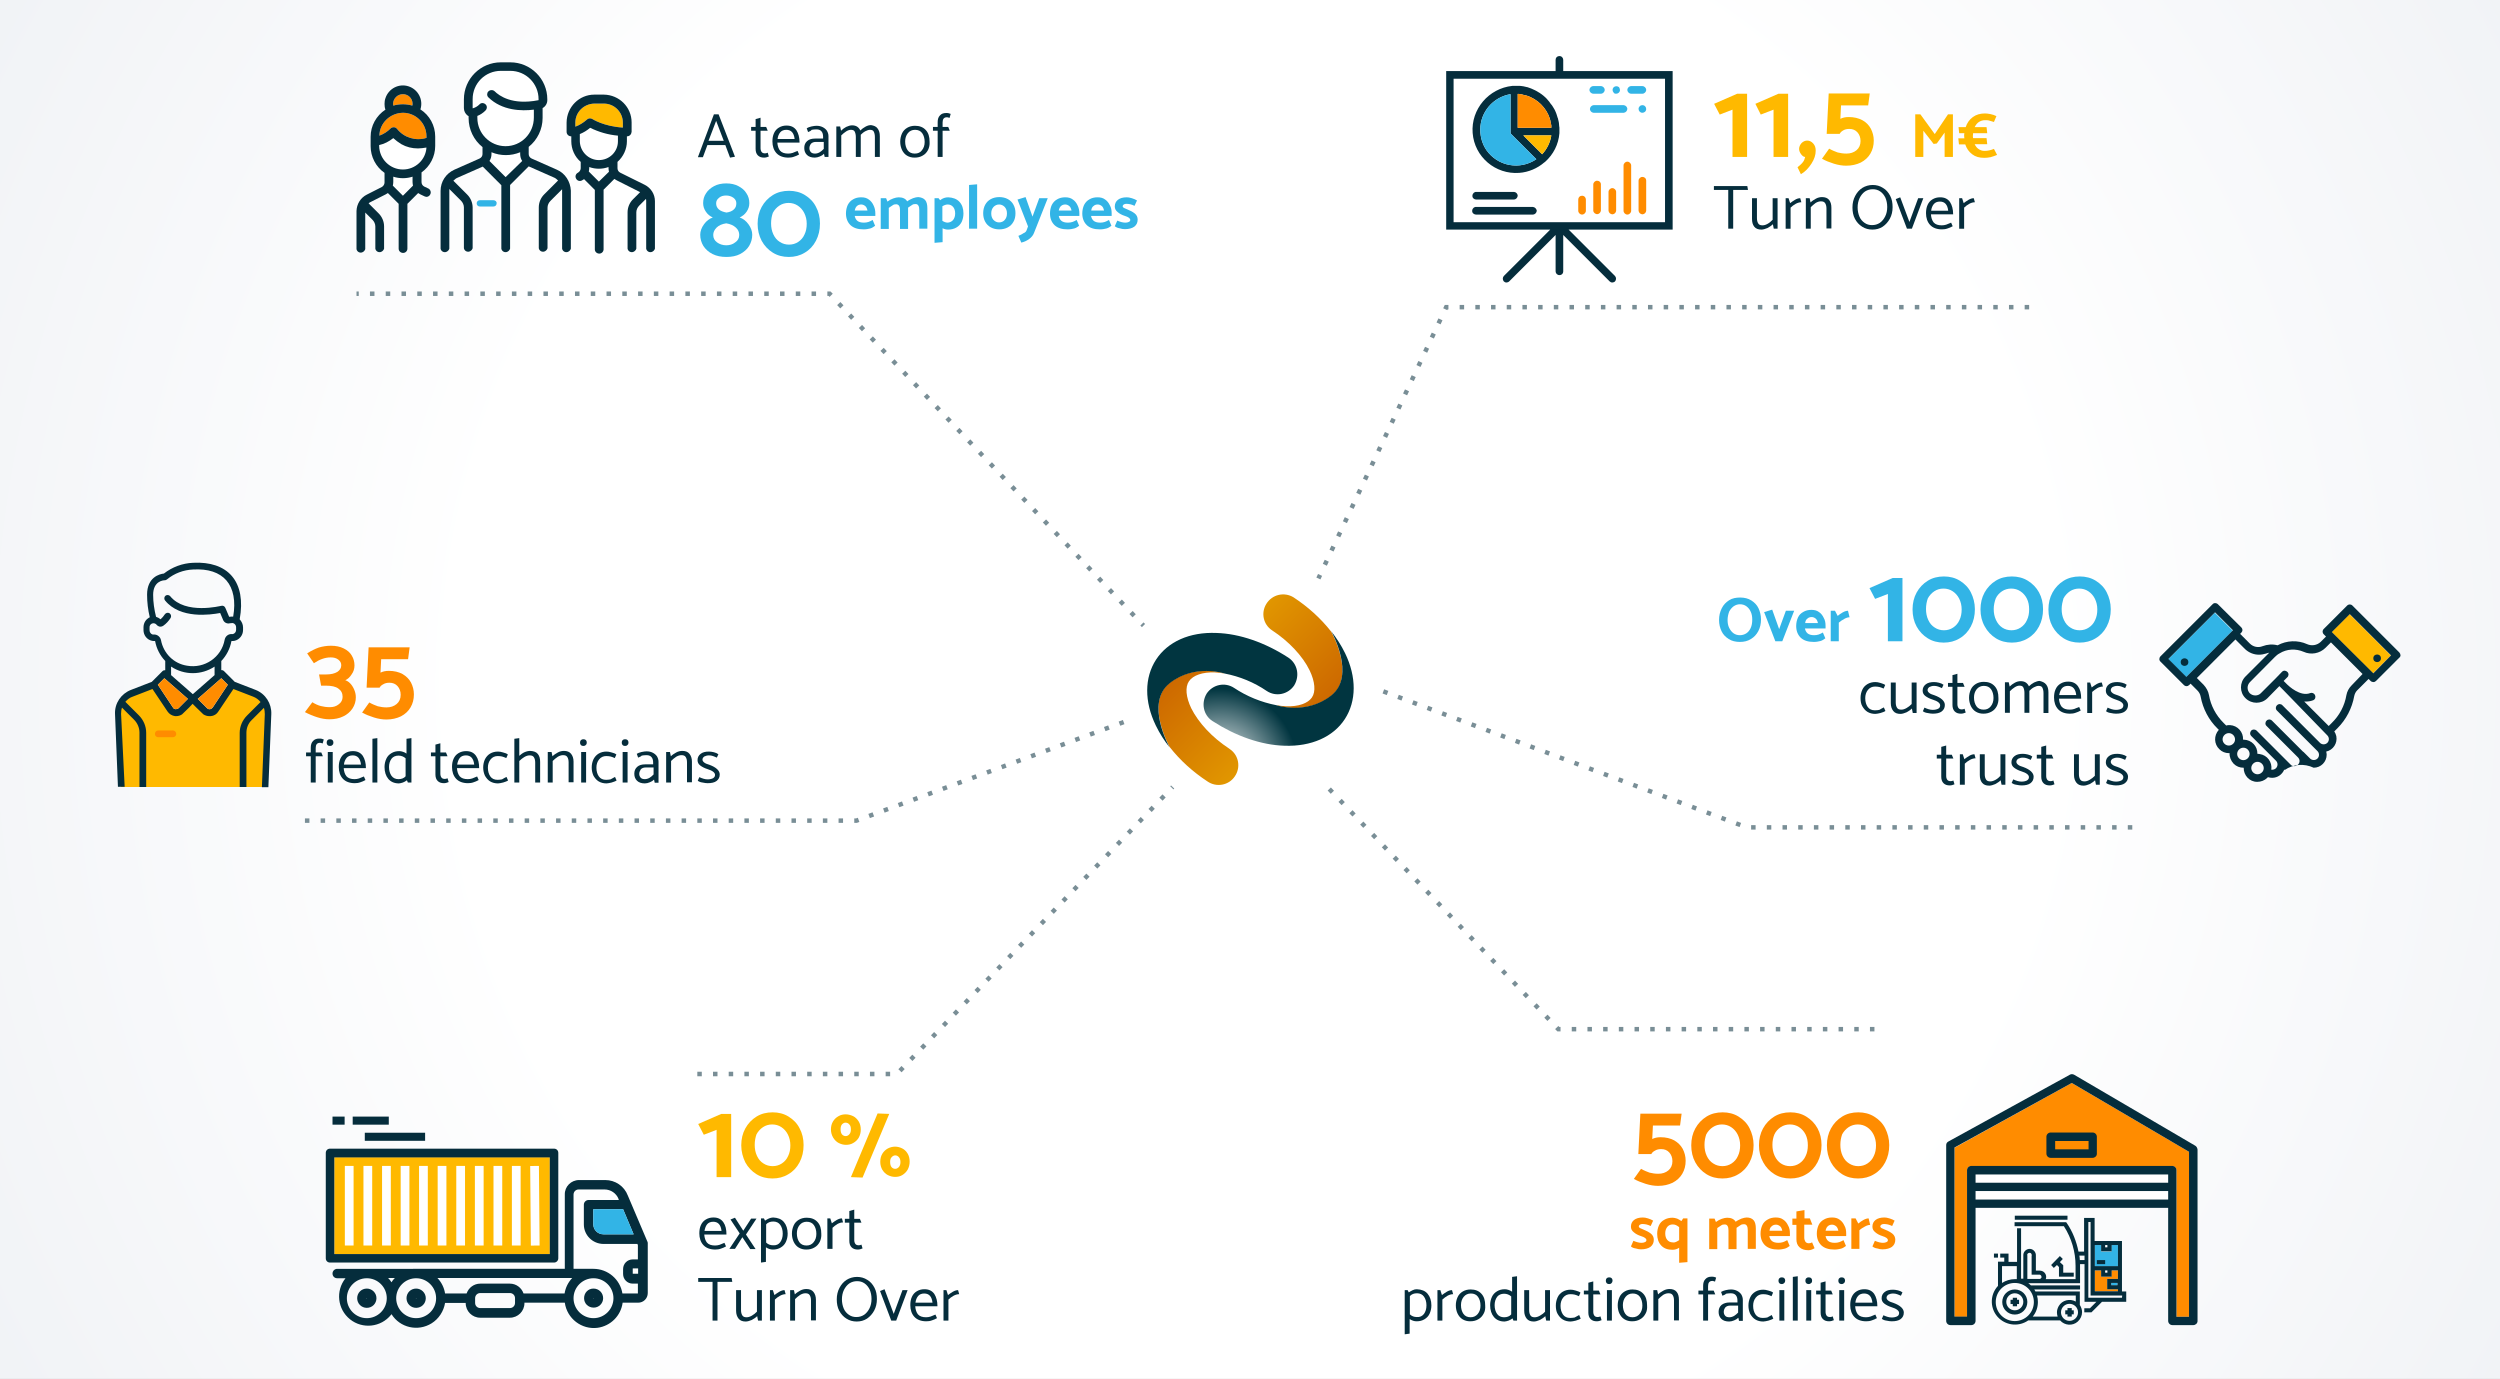 <?xml version="1.0" encoding="utf-8"?>
<!-- Generator: Adobe Illustrator 22.1.0, SVG Export Plug-In . SVG Version: 6.00 Build 0)  -->
<svg version="1.1" id="Calque_1" xmlns="http://www.w3.org/2000/svg" xmlns:xlink="http://www.w3.org/1999/xlink" x="0px" y="0px"
	 viewBox="0 0 1115 615" style="enable-background:new 0 0 1115 615;" xml:space="preserve">
<rect x="0" y="0" width="1115" height="615" fill="#808080" stroke="none"/>
<style type="text/css">
	.st0{fill:url(#SVGID_1_);}
	.st1{fill:#FFB900;}
	.st2{fill:#052D3C;}
	.st3{fill:#FFFFFF;}
	.st4{fill:#32B4E6;}
	.st5{fill:#FF8C00;}
	.st6{fill:url(#SVGID_2_);}
	.st7{fill:#013540;}
	.st8{fill:url(#SVGID_3_);}
	.st9{fill:url(#SVGID_4_);}
	.st10{enable-background:new    ;}
	.st11{fill:none;stroke:#798E96;stroke-width:2;stroke-miterlimit:10;}
	.st12{fill:none;stroke:#798E96;stroke-width:2;stroke-miterlimit:10;stroke-dasharray:2.01,5.024;}
	.st13{fill:none;stroke:#798E96;stroke-width:2;stroke-miterlimit:10;stroke-dasharray:2.007,5.018;}
	.st14{fill:none;stroke:#798E96;stroke-width:2;stroke-miterlimit:10;stroke-dasharray:2,5;}
</style>
<title>Chiffres cles visuel 2018 ANGLAIS</title>
<radialGradient id="SVGID_1_" cx="561" cy="311" r="772.17" gradientTransform="matrix(1 0 0 -1 0 616)" gradientUnits="userSpaceOnUse">
	<stop  offset="0.46" style="stop-color:#FFFFFF"/>
	<stop  offset="1" style="stop-color:#EAEDF2"/>
</radialGradient>
<rect class="st0" width="1115" height="615"/>
<polygon class="st1" points="245.2,559.3 149.1,559.3 149.1,516.1 245.2,516.1 245.2,559.3 "/>
<path class="st2" d="M284.6,568.1h-2.3c-0.1,0-0.1-0.1-0.1-0.1v-2.2c0-0.1,0.1-0.1,0.1-0.1h2.3V568.1z M282.6,550.5h-13.5
	c-2.5,0-4.5-2-4.5-4.5l0,0v-6.7h13.3L282.6,550.5z M251.8,576.9h-18.3c-0.9-2.6-3.3-4.4-6.1-4.4h-13.2c-2.8,0-5.2,1.8-6.1,4.4h-9.6
	c-0.4-2.6-1.6-5-3.4-6.9h60.1C253.4,571.9,252.2,574.3,251.8,576.9L251.8,576.9z M150.4,565.9c-1.1,0-2.1,0.9-2.1,2.1
	s0.9,2.1,2.1,2.1c0,0,0,0,0,0h3.7c-4.5,5.6-3.6,13.8,2,18.3c5.6,4.5,13.8,3.6,18.3-2c0.1-0.1,0.2-0.2,0.2-0.3
	c3.8,6.1,11.8,7.9,17.9,4.1c3.2-2,5.4-5.4,6-9.1h9.2v0.1c0,3.6,2.9,6.5,6.5,6.5h13.2c3.6,0,6.5-2.9,6.5-6.5V581h18
	c1,7.1,7.5,12.1,14.6,11.2c5.8-0.8,10.4-5.3,11.2-11.2h6.9c2.4,0,4.3-1.9,4.3-4.3l0,0v-22c0-0.1,0-0.3,0-0.4c0-0.1-0.1-0.3-0.1-0.4
	l-8.8-20.7c-1.6-4.2-5.6-6.9-10.1-6.9h-11.6c-3.6,0-6.5,2.9-6.4,6.5v33.1L150.4,565.9z M176.1,570c-0.6,0.6-1.1,1.2-1.5,1.9
	c-0.4-0.7-0.9-1.3-1.5-1.9H176.1z M163.6,587.9c-4.9,0-8.9-4-8.9-8.9c0-4.9,4-8.9,8.9-8.9s8.9,4,8.9,8.9
	C172.5,583.9,168.5,587.9,163.6,587.9L163.6,587.9z M185.6,587.9c-4.9,0-8.9-4-8.9-8.9c0-4.9,4-8.9,8.9-8.9c4.9,0,8.9,4,8.9,8.9
	c0,0,0,0.1,0,0.1C194.5,583.9,190.5,587.9,185.6,587.9L185.6,587.9z M229.7,581.1c0,1.3-1,2.3-2.3,2.3h0h-13.2c-1.3,0-2.3-1-2.3-2.3
	V579c0-1.3,1-2.3,2.3-2.3c0,0,0,0,0,0h13.2c1.3,0,2.3,1,2.3,2.3c0,0,0,0,0,0L229.7,581.1z M264.7,587.9c-4.9,0-8.9-4-8.9-8.9
	s4-8.9,8.9-8.9c4.9,0,8.9,4,8.9,8.9l0,0C273.6,583.9,269.6,587.9,264.7,587.9L264.7,587.9z M284.5,576.9h-6.9c-1-6.3-6.5-11-12.9-11
	h-8.9v-33.1c0-1.3,1-2.3,2.3-2.3h11.5c2.8,0,5.3,1.7,6.3,4.3v0.1l0.1,0.3h-13.5c-1.1,0-2.1,0.9-2.1,2.1v8.8c0,4.8,3.9,8.6,8.6,8.7
	h15.3l0.2,0.6v6.3h-2.3c-2.4,0-4.3,1.9-4.3,4.3l0,0v2.2c0,2.4,1.9,4.3,4.3,4.3c0,0,0,0,0,0h2.3v4.5
	C284.6,576.9,284.6,576.9,284.5,576.9L284.5,576.9z"/>
<path class="st2" d="M163.6,574.7c-2.4,0-4.3,1.9-4.3,4.3s1.9,4.3,4.3,4.3c2.4,0,4.3-1.9,4.3-4.3S165.9,574.7,163.6,574.7
	L163.6,574.7z M163.6,579.1c-0.1,0-0.1-0.1-0.1-0.1c0-0.1,0-0.1,0.1-0.1c0,0,0,0,0,0c0.1,0,0.1,0.1,0.1,0.1l0,0
	C163.7,579,163.7,579.1,163.6,579.1L163.6,579.1z"/>
<path class="st2" d="M185.6,574.7c-2.4,0-4.3,1.9-4.3,4.3s1.9,4.3,4.3,4.3c2.4,0,4.3-1.9,4.3-4.3S187.9,574.7,185.6,574.7
	L185.6,574.7z M185.6,579.1c-0.1,0-0.1-0.1-0.1-0.1c0-0.1,0-0.1,0.1-0.1c0,0,0,0,0,0c0.1,0,0.1,0.1,0.1,0.1l0,0
	C185.7,579,185.6,579.1,185.6,579.1L185.6,579.1z"/>
<path class="st2" d="M264.7,574.7c-2.4,0-4.2,1.9-4.2,4.3c0,2.4,1.9,4.2,4.3,4.2c2.3,0,4.2-1.9,4.2-4.2
	C269,576.6,267.1,574.7,264.7,574.7C264.8,574.7,264.7,574.7,264.7,574.7z M264.7,579.1c-0.1,0-0.1-0.1-0.1-0.1l0,0
	c0-0.1,0.1-0.1,0.1-0.1h0c0.1,0,0.1,0.1,0.1,0.1c0,0,0,0,0,0C264.8,579,264.8,579.1,264.7,579.1z"/>
<rect x="148.3" y="498" class="st2" width="5.4" height="3.6"/>
<rect x="157.3" y="498" class="st2" width="16.1" height="3.6"/>
<rect x="162.7" y="505.2" class="st2" width="26.9" height="3.6"/>
<path class="st2" d="M247.1,512.3h-99.9c-1.1,0-1.9,0.8-1.9,1.9c0,0,0,0,0,0v47c0,1.1,0.8,1.9,1.9,1.9c0,0,0,0,0,0h99.9
	c1.1,0,1.9-0.9,1.9-1.9c0,0,0,0,0,0v-47C249,513.1,248.2,512.3,247.1,512.3z M245.2,559.3h-96.1v-43.1h96.1V559.3L245.2,559.3z"/>
<rect x="170.4" y="520" class="st3" width="3.9" height="35.5"/>
<rect x="162.1" y="520" class="st3" width="3.9" height="35.5"/>
<rect x="153.8" y="520" class="st3" width="3.9" height="35.5"/>
<rect x="178.7" y="520" class="st3" width="3.9" height="35.5"/>
<rect x="186.9" y="520" class="st3" width="3.9" height="35.5"/>
<rect x="195.2" y="520" class="st3" width="3.9" height="35.5"/>
<rect x="203.5" y="520" class="st3" width="3.9" height="35.5"/>
<rect x="211.8" y="520" class="st3" width="3.9" height="35.5"/>
<rect x="220.1" y="520" class="st3" width="3.9" height="35.5"/>
<rect x="228.3" y="520" class="st3" width="3.9" height="35.5"/>
<rect x="236.6" y="520" transform="matrix(1 -8.377482e-03 8.377482e-03 1 -4.496 2.017)" class="st3" width="3.9" height="35.5"/>
<path class="st4" d="M282.6,550.5h-13.5c-2.5,0-4.5-2-4.5-4.5l0,0v-6.7h13.3L282.6,550.5z"/>
<rect x="879.2" y="522.6" class="st3" width="89.6" height="15.7"/>
<path class="st5" d="M976.3,587.3h-5.6v-65.3c0-1-0.8-1.9-1.9-1.9h-89.6c-1,0-1.9,0.8-1.9,1.9v65.3h-5.6v-75.4L924,483l52.3,30.7
	L976.3,587.3L976.3,587.3z"/>
<rect x="938.9" y="555.3" class="st3" width="1" height="1"/>
<rect x="938.9" y="566.6" class="st3" width="1" height="1"/>
<rect x="941.6" y="572.2" class="st4" width="2.8" height="1"/>
<polygon class="st5" points="934.3,566.6 937.1,566.6 937.1,569.4 941.7,569.4 941.7,566.6 944.6,566.6 944.6,570.4 939.8,570.4 
	939.8,575 944.6,575 944.6,575.9 934.3,575.9 "/>
<polygon class="st4" points="934.3,555.3 937.1,555.3 937.1,558.2 941.7,558.2 941.7,555.3 944.6,555.3 944.6,564.8 934.3,564.8 "/>
<path class="st2" d="M979.1,511l-54.1-31.7c-0.6-0.3-1.3-0.3-1.8,0L869,509.1c-0.6,0.3-1,0.9-1,1.6v78.4c0,1,0.8,1.9,1.9,1.9h9.3
	c1,0,1.9-0.8,1.9-1.9v-65.3h85.9v65.3c0,1,0.8,1.9,1.9,1.9h9.3c1,0,1.9-0.8,1.9-1.8c0,0,0,0,0,0v-76.5
	C980,511.9,979.6,511.3,979.1,511z M976.3,587.3h-5.6v-65.4c0-1-0.8-1.9-1.9-1.9h-89.6c-1,0-1.9,0.8-1.9,1.9v65.3h-5.6v-75.4
	L924,483l52.3,30.7L976.3,587.3L976.3,587.3z"/>
<rect x="879.2" y="535" class="st2" width="89.6" height="3.7"/>
<rect x="879.2" y="527.5" class="st2" width="89.6" height="3.7"/>
<path class="st2" d="M933.3,505.1h-18.7c-1,0-1.9,0.8-1.9,1.9v7.5c0,1,0.8,1.9,1.9,1.9h18.7c1,0,1.9-0.8,1.9-1.8c0,0,0,0,0,0V507
	C935.2,506,934.4,505.1,933.3,505.1z M931.5,512.6h-14.9v-3.7h14.9V512.6z"/>
<path class="st2" d="M898.6,575.1c-3.1,0-5.6,2.5-5.6,5.6c0,3.1,2.5,5.6,5.6,5.6c3.1,0,5.6-2.5,5.6-5.6c0,0,0,0,0,0
	C904.2,577.6,901.7,575.1,898.6,575.1z M898.6,584.4c-2.1,0-3.8-1.7-3.8-3.8c0-2.1,1.7-3.8,3.8-3.8c2.1,0,3.8,1.7,3.8,3.8
	S900.7,584.4,898.6,584.4C898.6,584.4,898.6,584.4,898.6,584.4z"/>
<polygon class="st2" points="899.6,579.7 899.6,578.8 897.7,578.8 897.7,579.7 896.7,579.7 896.7,581.6 897.7,581.6 897.7,582.6 
	899.6,582.6 899.6,581.6 900.5,581.6 900.5,579.7 "/>
<polygon class="st2" points="924,584.4 924,583.4 922.1,583.4 922.1,584.4 921.1,584.4 921.1,586.2 922.1,586.2 922.1,587.2 
	924,587.2 924,586.2 924.9,586.2 924.9,584.4 "/>
<path class="st2" d="M946.4,576v-22.5h-12.2v-10.3h-4.7v15H927c-0.9-4.5-2.6-8.9-5.2-12.7l-0.3-0.4h-23v1.8h22
	c3.4,5.3,5.2,11.4,5.2,17.7v5.9h-13.3c0.6-1.4-0.2-3.1-1.6-3.6c-0.3-0.1-0.7-0.2-1-0.2H908V560c0.1-1.5-1.1-2.9-2.6-3
	c-1.5-0.1-2.9,1.1-3,2.6c0,0.1,0,0.2,0,0.3v10.4h-1v-22.5h-1.8v15h-3.8v-3.7h-3.7v1.8h1.8v1.8h-2.8v10.8c-3.9,4.2-3.6,10.7,0.5,14.5
	c3.6,3.3,9,3.7,13,0.9h14.2c2,2.3,5.6,2.6,7.9,0.5c1.2-1.1,1.9-2.6,1.9-4.2c0-1.1-0.4-2.2-1-3.2V576h-19.8c-0.2-0.3-0.3-0.6-0.5-0.9
	h20.4v-1.8h-21.9c-0.4-0.4-0.8-0.7-1.2-1h23.1v-7.7c0-0.3,0-0.5,0-0.8h2v16.8h5.3l-2.9,2.9h-2.5v1.8h3.2l4.7-4.7h10.8V576H946.4z
	 M892.9,564.7h6.6v5.8c-0.3,0-0.6,0-0.9,0c-2,0-4,0.6-5.7,1.7V564.7z M923,589.1c-2.1,0-3.8-1.7-3.8-3.8c0-2.1,1.7-3.8,3.8-3.8
	c2.1,0,3.8,1.7,3.8,3.8S925.1,589.1,923,589.1C923,589.1,923,589.1,923,589.1z M908.9,580.7c0-1-0.1-1.9-0.4-2.9h17.3v2.7
	c-2.7-1.5-6.1-0.6-7.6,2c-0.5,0.9-0.8,1.8-0.8,2.8c0,0.6,0.1,1.3,0.3,1.9h-11.1C908.1,585.4,908.9,583.1,908.9,580.7L908.9,580.7z
	 M907.1,580.7c0,4.7-3.8,8.5-8.5,8.5s-8.5-3.8-8.5-8.5s3.8-8.5,8.5-8.5c0,0,0,0,0,0C903.3,572.2,907.1,576,907.1,580.7L907.1,580.7z
	 M909.9,570.4h-5.7V560c-0.2-0.5,0.1-1.1,0.7-1.2c0.5-0.2,1.1,0.1,1.2,0.7c0.1,0.2,0.1,0.4,0,0.6v8.4h3.7c0.5,0.2,0.8,0.7,0.7,1.3
	C910.4,570,910.2,570.2,909.9,570.4L909.9,570.4z M929.6,562h-2c0-0.7-0.1-1.3-0.2-2h2.3V562z M938.9,555.3h1v1h-1V555.3z
	 M934.3,555.3h2.8v2.8h4.7v-2.8h2.8v9.4h-10.3V555.3z M939.9,566.6v1h-1v-1H939.9z M934.3,566.6h2.8v2.8h4.7v-2.8h2.8v3.8h-4.8v4.6
	h4.8v0.9h-10.3V566.6z M944.4,572.2v1h-2.8v-1H944.4z M946.4,578.8h-15V545h1v32.8h14.1L946.4,578.8L946.4,578.8z"/>
<polygon class="st2" points="920.2,567.6 920.2,564.3 918.7,562.9 920,561.5 918.7,560.2 914.8,564.2 916,565.5 917.4,564.2 
	918.3,565.1 918.3,569.4 924.9,569.4 924.9,567.6 "/>
<rect x="889.3" y="559.1" class="st2" width="1.8" height="1.8"/>
<rect x="935.2" y="562" class="st2" width="3.7" height="1.8"/>
<rect x="898.6" y="542.2" class="st2" width="23.5" height="1.8"/>
<rect x="966.8" y="281.9" transform="matrix(0.707 -0.707 0.707 0.707 84.155 778.284)" class="st4" width="29.4" height="11.3"/>
<rect x="1047.6" y="274" transform="matrix(0.707 -0.707 0.707 0.707 105.516 828.827)" class="st1" width="11.3" height="26.1"/>
<path class="st2" d="M1070.1,291l-20.9-20.9c-0.7-0.7-1.7-0.7-2.4,0c0,0,0,0,0,0l-10.4,10.4c-0.7,0.7-0.7,1.7,0,2.4c0,0,0,0,0,0l1,1
	l-2.4,2.4c-1.6,1.5-4,1.9-6,1c-4.2-1.9-9.1-1.7-13.2,0.5c-2.2-0.6-4.6-0.4-6.7,0.4c-2,0.8-4.2,0.3-5.7-1.2l-4.3-4.3l0.5-0.5
	c0.7-0.7,0.7-1.7,0-2.4c0,0,0,0,0,0l-10.4-10.3c-0.7-0.7-1.8-0.7-2.4,0l-23.2,23.2c-0.7,0.7-0.7,1.8,0,2.4l10.4,10.4
	c0.7,0.7,1.7,0.7,2.4,0c0,0,0,0,0,0l0.6-0.6l3,3c0.8,0.8,1.3,1.7,1.5,2.8c1,5.4,3.6,10.4,7.5,14.2l0.6,0.6c-2.3,2.5-2.2,6.4,0.3,8.7
	c1.1,1.1,2.6,1.7,4.2,1.7h0.3c-0.1,1.7,0.6,3.4,1.8,4.7c1.2,1.2,2.7,1.8,4.4,1.8h0.1c-0.1,3.4,2.6,6.3,6,6.3c1.7,0,3.3-0.6,4.5-1.8
	c0.1-0.1,0.2-0.2,0.3-0.3c0.6,0.2,1.3,0.3,1.9,0.3c2.4,0,4.5-1.5,5.4-3.7l0.2,0.2c3.8-2.6,8.7-3,12.9-1c3.2,0,5.8-2.6,5.8-5.8
	c0,0,0,0,0,0c0-0.5-0.1-0.9-0.2-1.4c3.1-0.7,5.1-3.7,4.5-6.9c-0.2-0.8-0.5-1.5-0.9-2.1l1.4-1.4c3.9-3.9,6.5-8.9,7.5-14.4
	c0.2-0.9,0.6-1.8,1.3-2.5l5.1-5.1l0.9,0.9c0.3,0.3,0.8,0.5,1.2,0.5c0.5,0,0.9-0.2,1.2-0.5l10.4-10.4
	C1070.8,292.8,1070.8,291.8,1070.1,291C1070.1,291.1,1070.1,291.1,1070.1,291L1070.1,291z M975.1,301.9l-8-8l20.8-20.8l8,8
	L975.1,301.9z M996,331.7c-1.1,1.1-2.8,1.1-3.9,0c-1.1-1.1-1.1-2.8,0-3.9c1.1-1.1,2.8-1.1,3.9,0c0,0,0,0,0,0
	C997.1,328.9,997.1,330.7,996,331.7C996,331.7,996,331.7,996,331.7z M1002.5,338.2c-1.1,1.1-2.8,1.1-3.9,0c-1.1-1.1-1.1-2.8,0-3.9
	c1.1-1.1,2.8-1.1,3.9,0C1003.6,335.4,1003.6,337.1,1002.5,338.2z M1008.8,344.5c-1.1,1.1-2.8,1.1-3.9,0s-1.1-2.8,0-3.9
	s2.8-1.1,3.9,0S1009.9,343.5,1008.8,344.5z M1038,331.3c-0.9,0.9-2.4,0.9-3.3,0c0,0,0,0,0,0l-16.7-16.7c-0.6-0.7-1.7-0.8-2.4-0.1
	c-0.7,0.6-0.8,1.7-0.1,2.4c0,0,0.1,0.1,0.1,0.1l18,18c0.9,0.9,0.9,2.4,0,3.3c-0.9,0.9-2.4,0.9-3.3,0l-3-3h-0.1l0,0l-13.9-13.9
	c-0.7-0.7-1.7-0.7-2.4,0c0,0,0,0,0,0c-0.7,0.7-0.7,1.8,0,2.4l14,14c0.4,0.4,0.7,1,0.7,1.6c0,1.3-1.1,2.3-2.4,2.3
	c-0.6,0-1.2-0.2-1.6-0.7l-15.2-15.2c-0.7-0.6-1.8-0.6-2.4,0.1c-0.6,0.7-0.6,1.7,0,2.3l11.1,11.1l0,0c0.9,0.9,0.9,2.4,0,3.3
	c-0.4,0.4-1,0.7-1.7,0.7c-0.1,0-0.3,0-0.4,0c0.5-3.4-1.8-6.5-5.2-7c-0.3,0-0.6-0.1-0.9-0.1h-0.1c0.1-3.4-2.6-6.2-6-6.3
	c0,0-0.1,0-0.1,0h-0.3c0.2-3.4-2.4-6.3-5.8-6.5c-0.6,0-1.2,0-1.7,0.2l-1.2-1.2c-3.4-3.4-5.7-7.7-6.5-12.4c-0.3-1.7-1.2-3.3-2.4-4.6
	l-3-3l17.2-17.2l4.3,4.3c1.7,1.6,3.9,2.5,6.2,2.5c1.1,0,2.1-0.2,3.1-0.5c0.5-0.2,1-0.3,1.5-0.4l-10.6,10.6c-2.7,2.7-2.7,7.1,0,9.7
	c0,0,0,0,0,0c2.7,2.7,7.1,2.7,9.8,0l5.3-5.4l1.5,1.5l0,0l0.1,0.1l0.1,0.1l0,0v0L1038,328C1038.9,328.9,1038.9,330.4,1038,331.3
	C1038,331.3,1038,331.3,1038,331.3L1038,331.3z M1048.8,305.7c-1.2,1.2-2,2.7-2.3,4.3c-0.8,4.8-3.1,9.1-6.6,12.5l-1.3,1.3
	l-10.9-10.9c0.2,0,0.5,0,0.7,0c1.1,0,2.3-0.2,3.3-0.6c0.9-0.4,1.2-1.4,0.8-2.3c-0.4-0.8-1.3-1.2-2.1-0.9c-4.4,1.8-9.7-3.2-10.3-3.8
	l0,0l-0.1-0.1l0,0v0l0,0l-1.5-1.5l1.6-1.6c0.7-0.6,0.8-1.7,0.1-2.4s-1.7-0.8-2.4-0.1c0,0-0.1,0.1-0.1,0.1l-2.8,2.9l0,0l-6.6,6.6
	c-1.3,1.3-3.5,1.3-4.9,0c-1.3-1.4-1.3-3.5,0-4.9l11.2-11.3c0.6-0.6,1.3-1.2,2.1-1.6c3.2-2,7.2-2.2,10.7-0.7c3.3,1.5,7.2,0.8,9.8-1.8
	l2.4-2.4l14.1,14.1L1048.8,305.7z M1058.5,300.3l-18.5-18.4l8-8l18.4,18.4L1058.5,300.3z"/>
<circle class="st2" cx="1060.2" cy="293.6" r="1.7"/>
<circle class="st2" cx="974.3" cy="295.3" r="1.7"/>
<rect x="648.4" y="35.1" class="st3" width="94.3" height="64"/>
<path class="st2" d="M746,31.7h-48.8v-5c0-0.9-0.7-1.7-1.7-1.7s-1.7,0.7-1.7,1.7c0,0,0,0,0,0v5H645v70.7h46.4l-20.7,20.7
	c-0.6,0.7-0.6,1.7,0,2.4c0.3,0.3,0.7,0.5,1.2,0.5c0.4,0,0.9-0.2,1.2-0.5l20.7-20.7V121c0,0.9,0.7,1.7,1.7,1.7s1.7-0.7,1.7-1.7
	c0,0,0,0,0,0v-16.2l20.7,20.7c0.3,0.3,0.7,0.5,1.2,0.5c0.4,0,0.9-0.2,1.2-0.5c0.6-0.7,0.6-1.7,0-2.4l-20.7-20.7H746V31.7z
	 M742.6,99.1h-94.3v-64h94.3V99.1z"/>
<path class="st5" d="M705.6,95.7c0.9,0,1.7-0.8,1.7-1.7c0,0,0,0,0,0v-5c0-0.9-0.7-1.7-1.7-1.7s-1.7,0.7-1.7,1.7c0,0,0,0,0,0v5
	C703.9,94.9,704.7,95.7,705.6,95.7C705.6,95.7,705.6,95.7,705.6,95.7z"/>
<path class="st5" d="M712.3,80.6c-0.9,0-1.7,0.8-1.7,1.7V94c0.1,0.9,1,1.6,1.9,1.5c0.8-0.1,1.3-0.7,1.5-1.5V82.2
	C714,81.3,713.3,80.6,712.3,80.6z"/>
<path class="st5" d="M719.1,83.9c-0.9,0-1.7,0.8-1.7,1.7V94c0.1,0.9,0.9,1.6,1.8,1.6c0.8-0.1,1.5-0.7,1.6-1.6v-8.4
	C720.8,84.7,720,83.9,719.1,83.9z"/>
<path class="st5" d="M725.8,72.1c-0.9,0-1.7,0.8-1.7,1.7V94c0,0.9,0.8,1.7,1.7,1.7c0.9,0,1.7-0.8,1.7-1.7V73.8
	C727.5,72.9,726.7,72.1,725.8,72.1z"/>
<path class="st5" d="M732.5,78.9c-0.9,0-1.7,0.8-1.7,1.7V94c0.1,0.9,0.9,1.6,1.8,1.6c0.8-0.1,1.5-0.7,1.6-1.6V80.6
	C734.2,79.6,733.5,78.9,732.5,78.9z"/>
<path class="st2" d="M658.5,89h16.8c0.9-0.1,1.6-0.9,1.6-1.8c-0.1-0.8-0.7-1.5-1.6-1.6h-16.8c-0.9-0.1-1.7,0.6-1.8,1.6
	s0.6,1.7,1.6,1.8C658.3,89,658.4,89,658.5,89z"/>
<path class="st2" d="M683.7,92.3h-25.3c-0.9-0.1-1.7,0.6-1.8,1.6s0.6,1.7,1.6,1.8c0.1,0,0.2,0,0.3,0h25.3c0.9-0.1,1.6-0.9,1.6-1.8
	C685.2,93.1,684.6,92.4,683.7,92.3z"/>
<path class="st2" d="M695.4,56.3c0-0.4-0.1-0.8-0.1-1.2s-0.1-0.5-0.1-0.7c-0.1-0.4-0.2-0.9-0.3-1.3c0-0.2-0.1-0.4-0.2-0.6
	c-0.1-0.4-0.3-0.9-0.4-1.3l-0.2-0.6c-0.2-0.4-0.3-0.8-0.5-1.2c-0.1-0.2-0.2-0.4-0.3-0.6s-0.4-0.7-0.6-1s-0.3-0.5-0.5-0.8
	s-0.3-0.4-0.5-0.6s-0.5-0.7-0.7-1l0,0c-0.4-0.5-0.8-0.9-1.2-1.4s-0.9-0.8-1.3-1.2l-0.1-0.1c-0.3-0.2-0.6-0.5-0.9-0.7
	s-0.5-0.3-0.7-0.5l-0.7-0.4c-0.3-0.2-0.7-0.4-1-0.6l-0.6-0.3c-0.4-0.2-0.8-0.4-1.3-0.6l-0.5-0.2c-0.5-0.2-0.9-0.3-1.4-0.5l-0.5-0.1
	c-0.4-0.1-0.9-0.2-1.3-0.3l-0.7-0.1c-0.4-0.1-0.8-0.1-1.2-0.1h-0.9c-0.2,0-0.4,0-0.6,0h-0.5c-0.2,0-0.3,0-0.4,0h-0.7l0,0
	C664,39.4,656,48.7,656.8,59.3c0.8,10.7,10.2,18.6,20.8,17.8c4.1-0.3,8.1-2,11.2-4.7c0.1,0,0.1-0.1,0.2-0.1c0,0,0-0.1,0.1-0.1
	c3.7-3.3,6-7.8,6.4-12.8l0,0v-0.7c0-0.2,0-0.3,0-0.4s0-0.3,0-0.5s0-0.4,0-0.6S695.5,56.6,695.4,56.3z M677,41.9h0.5L678,42
	c0.4,0,0.8,0.1,1.1,0.2l0.3,0.1c0.5,0.1,0.9,0.2,1.3,0.3h0.1c5,1.6,8.9,5.5,10.5,10.5c0,0,0,0.1,0,0.1c0.1,0.5,0.3,0.9,0.3,1.4
	l0.1,0.3c0.1,0.4,0.1,0.8,0.2,1.1c0,0.2,0,0.3,0,0.5s0,0.3,0,0.5h-15V41.9z M660.2,57.8c0-7.8,5.7-14.5,13.5-15.8v17.5L685.2,71
	c-7.3,5-17.2,3.2-22.3-4.1C661.1,64.2,660.2,61.1,660.2,57.8L660.2,57.8z M687.8,68.8l-8.4-8.4h12.5C691.4,63.5,690,66.4,687.8,68.8
	z"/>
<path class="st4" d="M710.7,50.3h13.5c0.9-0.1,1.6-0.9,1.6-1.8c-0.1-0.8-0.7-1.5-1.6-1.6h-13.5c-0.9,0.1-1.6,0.9-1.6,1.8
	C709.2,49.5,709.8,50.2,710.7,50.3z"/>
<path class="st4" d="M731.3,47.4c-0.3,0.3-0.5,0.7-0.5,1.2c0,0.4,0.2,0.9,0.5,1.2c0.3,0.3,0.7,0.5,1.2,0.5c0.9,0,1.7-0.7,1.7-1.7
	c0-0.9-0.7-1.7-1.7-1.7C732.1,46.9,731.7,47,731.3,47.4z"/>
<path class="st4" d="M727.5,41.8h5c0.9,0,1.7-0.8,1.7-1.7s-0.8-1.7-1.7-1.7h-5c-0.9,0-1.7,0.8-1.7,1.7S726.6,41.8,727.5,41.8z"/>
<path class="st4" d="M710.7,41.8h3.3c0.9,0,1.7-0.8,1.7-1.7s-0.8-1.7-1.7-1.7l0,0h-3.4c-0.9,0-1.7,0.8-1.7,1.7
	S709.7,41.8,710.7,41.8L710.7,41.8z"/>
<path class="st4" d="M720.8,41.8c0.9,0,1.7-0.7,1.7-1.6c0,0,0-0.1,0-0.1c0-0.4-0.2-0.8-0.4-1.2c-0.7-0.6-1.7-0.6-2.4,0
	c-0.3,0.3-0.5,0.8-0.5,1.2c0,0.4,0.2,0.9,0.5,1.2C719.9,41.7,720.3,41.8,720.8,41.8z"/>
<path class="st5" d="M677,41.9h0.5L678,42c0.4,0,0.8,0.1,1.1,0.2l0.3,0.1c0.5,0.1,0.9,0.2,1.3,0.3h0.1c5,1.6,8.9,5.5,10.5,10.5
	c0,0,0,0.1,0,0.1c0.1,0.5,0.3,0.9,0.3,1.4l0.1,0.3c0.1,0.4,0.1,0.8,0.2,1.1c0,0.2,0,0.3,0,0.5s0,0.3,0,0.5h-15V41.9z"/>
<path class="st4" d="M660.2,57.8c0-7.8,5.7-14.5,13.5-15.8v17.5L685.2,71c-7.3,5-17.2,3.2-22.3-4.1
	C661.1,64.2,660.2,61.1,660.2,57.8L660.2,57.8z"/>
<path class="st1" d="M687.8,68.8l-8.4-8.4h12.5C691.4,63.5,690,66.4,687.8,68.8z"/>
<polygon class="st1" points="54,351 118,351 119,315 116,310 104,305 95,317 91,318 86,312 78,318 76,317 68,306 57,310 53,314 
	52,319 "/>
<path class="st5" d="M76.9,325.8h-6.5c-0.8,0.1-1.4,0.8-1.3,1.7c0.1,0.7,0.6,1.2,1.3,1.3h6.5c0.8,0.1,1.6-0.5,1.7-1.3
	s-0.5-1.6-1.3-1.7C77.1,325.7,77,325.7,76.9,325.8z"/>
<path class="st2" d="M71.8,285.5c-0.3-1.5-1.7-2.6-3.2-2.5c-0.2,0-0.3,0-0.5,0c-0.8-0.2-1.4-1-1.4-1.9v-1.2
	c-0.1-0.9,0.5-1.7,1.4-1.9c0.6-0.1,1.3,0.1,1.7,0.6c0.3,0.4,0.7,0.6,1.1,0.8c0.6,0.2,1.3,0.1,1.9-0.3c1.3-0.9,2.4-2.1,3.3-3.5
	c0.4-0.7,0.2-1.6-0.5-2.1c-0.7-0.4-1.6-0.2-2.1,0.5c-0.5,0.8-1.2,1.6-1.9,2.2c-0.6-0.5-1.3-0.9-2-1.1c-0.8-3.2-1.3-6.5-1.3-9.8
	c0-6.2,4.6-6.5,5.2-6.5c0.4,0,0.7-0.2,1-0.4c3.3-2.7,7.3-4.2,11.6-4.4c6.7-0.4,11.8,1.3,14.9,4.9s4.2,9.2,3,16.1
	c-0.6,0-1.2,0-1.8,0.1l-1.7-4c-0.3-0.7-1-1.1-1.8-0.9c-0.2,0-16,4.1-22.8-4.3c-0.5-0.6-1.5-0.7-2.1-0.2s-0.7,1.5-0.2,2.1
	c6.8,8.4,20.3,6.4,24.6,5.6l1.3,3.1c0.5,1.2,1.8,1.8,3,1.5c0.4-0.1,0.9-0.1,1.4-0.1c0.8,0.2,1.4,1,1.4,1.8v1.2
	c0,0.9-0.5,1.6-1.4,1.9c-0.2,0-0.3,0-0.5,0c-1.6-0.1-2.9,1-3.2,2.5c-1.4,7.9-9,13-16.8,11.6C77.5,296,72.9,291.4,71.8,285.5
	L71.8,285.5z M79.7,315.8c-0.4,0.4-0.9,0.5-1.4,0.5c-0.5-0.1-1-0.3-1.2-0.8l-6.7-10.1l2.9-2.9l10.5,9.2L79.7,315.8z M119.7,351
	l1.3-32.5c0.2-4.7-2.6-9.1-7-10.8l-9.3-3.6l-4.8-4.8c-0.3-0.3-0.8-0.5-1.2-0.4v-4.1c2.3-2.4,3.9-5.5,4.5-8.8c0,0,0.1-0.1,0.1-0.1
	c0.4,0,0.8,0,1.3-0.1c2.2-0.5,3.8-2.5,3.8-4.8v-1.2c0-1.3-0.6-2.6-1.5-3.6c1.5-8.2,0.3-14.9-3.5-19.3c-3.7-4.3-9.7-6.3-17.3-5.9
	c-4.7,0.2-9.3,1.9-13,4.8c-1.9,0.2-7.5,1.6-7.5,9.4c0,3.4,0.4,6.8,1.2,10.1c-1.7,0.8-2.8,2.5-2.8,4.5v1.2c0,2.3,1.5,4.3,3.8,4.8
	c0.4,0.1,0.8,0.1,1.3,0.1c0,0,0.1,0.1,0.1,0.1c0.6,3.3,2.2,6.4,4.5,8.8v4.1c-0.4,0-0.9,0.1-1.2,0.4l-4.8,4.8l-9.3,3.6
	c-4.4,1.7-7.3,6-7.1,10.7l1.3,32.5h3L54,318.4c0-0.9,0.1-1.9,0.4-2.8l5.4,5.4c1.5,1.5,2.4,3.6,2.4,5.7V351h3v-24.2
	c0-2.9-1.2-5.7-3.3-7.8l-6-6c0.9-1,2-1.9,3.3-2.3l8.8-3.4l6.7,10c0.8,1.2,2,1.9,3.4,2.1h0.5c0.9,0,1.9-0.3,2.6-0.8l3.1-3l1.6-1.7
	l1.7,1.7l3.1,3c0.8,0.5,1.7,0.8,2.6,0.8H94c1.4-0.1,2.7-0.9,3.4-2.1l6.7-10l8.8,3.4c1.3,0.5,2.4,1.3,3.3,2.4l-6,6
	c-2.1,2.1-3.3,4.9-3.3,7.8V351h3v-24.2c0-2.1,0.8-4.2,2.4-5.7l5.4-5.4c0.3,0.9,0.4,1.9,0.4,2.8l-1.3,32.6H119.7z M86,309.6l-9.7-8.5
	v-3.8c5.9,3.9,13.5,3.9,19.4,0v3.8L86,309.6z M94.9,315.5c-0.3,0.4-0.7,0.7-1.2,0.8c-0.5,0.1-1-0.1-1.4-0.5l-4.1-4.1l10.5-9.2
	l2.9,2.9L94.9,315.5z"/>
<path class="st5" d="M79.7,315.8c-0.4,0.4-0.9,0.5-1.4,0.5c-0.5-0.1-1-0.3-1.2-0.8l-6.7-10.1l2.9-2.9l10.5,9.2L79.7,315.8z"/>
<path class="st5" d="M94.9,315.5c-0.3,0.4-0.7,0.7-1.2,0.8c-0.5,0.1-1-0.1-1.4-0.5l-4.1-4.1l10.5-9.2l2.9,2.9L94.9,315.5z"/>
<linearGradient id="SVGID_2_" gradientUnits="userSpaceOnUse" x1="521.47" y1="311.406" x2="556.85" y2="276.036" gradientTransform="matrix(1 0 0 -1 0 616)">
	<stop  offset="0" style="stop-color:#CD6900"/>
	<stop  offset="1" style="stop-color:#E19600"/>
</linearGradient>
<path class="st6" d="M521.7,304.5c-11.2,8.7-0.2,28.4,0,28.7c4.7,6,10.4,11.1,16.8,15.3c4,2.8,9.5,1.8,12.2-2.2
	c2.8-4,1.8-9.5-2.2-12.2c-0.1-0.1-0.3-0.2-0.4-0.3c-7.5-4.9-13.6-11.5-16.8-17.9c-2.4-5-2.8-9.5-1-12.1s6-4.1,11.5-3.9
	c1.5,0.1,2.9,0.2,4.3,0.5l0,0C546.2,300.3,533,295.8,521.7,304.5z"/>
<path class="st7" d="M574.6,293.3c-10.3-6.7-21.7-10.7-32.1-11c-11.9-0.5-21.7,3.9-26.9,11.9s-5.3,18.7-0.1,29.4
	c1.7,3.5,3.8,6.8,6.2,9.8c-0.2-0.3-11.2-19.9,0-28.7s24.5-4.3,24.5-4.3l0,0c6.7,1.3,13.1,3.9,18.8,7.8c4.1,2.7,9.5,1.5,12.2-2.5
	C579.8,301.4,578.7,296,574.6,293.3L574.6,293.3z"/>
<linearGradient id="SVGID_3_" gradientUnits="userSpaceOnUse" x1="268.978" y1="3042.344" x2="304.349" y2="3006.964" gradientTransform="matrix(-1 0 0 1 862.87 -2732.03)">
	<stop  offset="0" style="stop-color:#CD6900"/>
	<stop  offset="1" style="stop-color:#E19600"/>
</linearGradient>
<path class="st8" d="M593.7,310.4c11.2-8.7,0.2-28.4,0-28.7c-4.7-6-10.4-11.1-16.8-15.3c-4.1-2.5-9.5-1.3-12.1,2.9
	c-2.5,4-1.4,9.2,2.5,11.8c7.5,4.9,13.7,11.5,16.8,17.9c2.4,5,2.8,9.5,1,12.1s-6,4.1-11.5,3.9c-1.5-0.1-2.9-0.2-4.3-0.5l0,0
	C569.2,314.7,582.4,319.1,593.7,310.4z"/>
<radialGradient id="SVGID_4_" cx="543.87" cy="273.97" r="34.87" gradientTransform="matrix(1 0 0 -1 0 616)" gradientUnits="userSpaceOnUse">
	<stop  offset="0" style="stop-color:#FFFFFF"/>
	<stop  offset="1" style="stop-color:#013540"/>
</radialGradient>
<path class="st9" d="M540.8,321.6c10.3,6.7,21.7,10.7,32.1,11c11.9,0.4,21.7-3.9,26.9-11.9s5.3-18.7,0.1-29.4
	c-1.7-3.5-3.8-6.7-6.2-9.8c0.2,0.3,11.2,19.9,0,28.7s-24.5,4.3-24.5,4.3l0,0c-6.7-1.3-13.1-3.9-18.8-7.7c-4.1-2.7-9.5-1.5-12.2,2.5
	C535.6,313.6,536.7,319,540.8,321.6L540.8,321.6z"/>
<path class="st3" d="M225.5,79l-7.2-7.2c0.6-0.9,0.9-2,0.9-3.1v-0.8c4.1,1.7,8.7,1.7,12.8,0v0.8c0,1.1,0.3,2.2,0.9,3.1L225.5,79z"/>
<path class="st3" d="M179.7,87.3l-4.5-4.5c0.1-0.5,0.2-1,0.2-1.6v-2.4c2.8,0.9,5.8,0.9,8.6,0v2.4c0,0.5,0.1,1.1,0.2,1.6L179.7,87.3z
	"/>
<path class="st3" d="M267.1,81l-4.5-4.5c0.1-0.5,0.2-1,0.2-1.6v-0.4c2.8,1,5.8,1,8.6,0V75c0,0.5,0.1,1.1,0.2,1.6L267.1,81z"/>
<path class="st3" d="M225.5,65.2c-7,0-12.6-5.7-12.6-12.6v-0.9c1.3-0.5,2.5-1.3,3.5-2.3c0.8-0.7,1-1.9,0.3-2.7
	c-0.7-0.8-1.9-1-2.7-0.3c-0.1,0.1-0.1,0.1-0.2,0.2c-0.8,0.8-1.8,1.4-2.9,1.7h-0.1c0-0.1,0-0.1,0-0.2v-3.9c0-7,5.6-12.6,12.6-12.6
	h4.2c7,0,12.6,5.7,12.6,12.6v0.4c0,0.1,0,0.1-0.1,0.1c-11.7,2.3-17.5-2-19.5-4c-0.8-0.7-2-0.7-2.8,0.1c-0.7,0.7-0.7,1.9,0,2.6
	c6.1,6,14.9,6.2,20.3,5.5v3.5C238.1,59.5,232.5,65.2,225.5,65.2z"/>
<path class="st5" d="M179.7,42c2.4,0,4.3,1.9,4.3,4.3c0,0.3,0,0.5-0.1,0.8c-2.8-0.8-5.7-0.8-8.5,0c0-0.3-0.1-0.5-0.1-0.8
	C175.4,43.9,177.3,42,179.7,42z"/>
<path class="st5" d="M179.7,50.3c5.8,0,10.5,4.7,10.5,10.5v0.7c-4.8,1.5-10-0.1-13.1-4c-0.7-0.9-1.9-1-2.8-0.3c0,0-0.1,0.1-0.1,0.1
	c-1.4,1.4-3.1,2.5-5,3.2C169.3,54.9,174,50.4,179.7,50.3z"/>
<path class="st3" d="M179.7,75.6c-5.8,0-10.5-4.7-10.6-10.5v-0.4c2.3-0.5,4.4-1.6,6.3-3.1c1.1,1,2.3,1.9,3.6,2.6
	c2.3,1.3,4.8,1.9,7.4,1.9c1.3,0,2.5-0.2,3.8-0.4C189.9,71.2,185.3,75.6,179.7,75.6z"/>
<path class="st1" d="M256.6,56.5v-1.8l0,0c0-4.7,3.8-8.4,8.5-8.5h4.2c4.7,0,8.5,3.8,8.5,8.5v2.2c-8.5-0.5-13.6-3.8-13.6-3.8
	c-0.3-0.2-0.7-0.3-1.1-0.3c-0.5,0-1,0.2-1.4,0.6C260.2,54.7,258.5,55.8,256.6,56.5z"/>
<path class="st3" d="M267.1,71.4c-4.7,0-8.4-3.8-8.5-8.4v-3.2l0,0c1.7-0.7,3.2-1.6,4.6-2.8c3.9,1.9,8,3.1,12.4,3.5V63
	C275.6,67.7,271.8,71.4,267.1,71.4z"/>
<path class="st2" d="M248.4,75.7l-11.3-5c-0.8-0.4-1.3-1.1-1.3-2v-3.2c3.9-3.1,6.2-7.9,6.2-12.9v-4.4c1.3-0.7,2.1-2.1,2.1-3.5v-0.4
	c0-9.1-7.4-16.5-16.5-16.5h-4.2c-9.1,0-16.5,7.4-16.5,16.5v3.9c0,1.3,0.6,2.5,1.6,3.3c0.2,0.1,0.3,0.2,0.5,0.3v0.9
	c0,5,2.3,9.8,6.2,12.9v3.1c0,0.9-0.5,1.6-1.3,2l-11.3,5c-3.7,1.7-6.1,5.3-6.1,9.4v25.8c0.2,1.1,1.3,1.8,2.4,1.5
	c0.7-0.2,1.3-0.8,1.5-1.5V85c0-0.2,0-0.4,0-0.7l5.2,5.2c0.8,0.8,1.3,1.9,1.3,3v18.2c0.2,1.1,1.3,1.8,2.4,1.5
	c0.7-0.2,1.3-0.8,1.5-1.5V92.6c0-2.2-0.9-4.3-2.4-5.8l-6.2-6.2c0.6-0.6,1.2-1.1,2-1.4l11.1-4.9l8.3,8.3v28.3
	c0.2,1.1,1.3,1.8,2.4,1.5c0.7-0.2,1.3-0.8,1.5-1.5V82.5l8.3-8.3l11.1,4.9c0.8,0.3,1.4,0.8,2,1.4l-6.2,6.2c-1.5,1.5-2.4,3.6-2.4,5.8
	v18.2c0.2,1.1,1.3,1.8,2.4,1.5c0.7-0.2,1.3-0.8,1.5-1.5V92.6c0-1.1,0.5-2.2,1.3-3l5.2-5.2c0,0.2,0,0.4,0,0.7v25.8
	c0.2,1.1,1.3,1.8,2.4,1.5c0.7-0.2,1.3-0.8,1.5-1.5V85C254.4,81,252.1,77.3,248.4,75.7z M225.5,79l-7.2-7.2c0.6-0.9,0.9-2,0.9-3.1
	v-0.8c4.1,1.7,8.7,1.7,12.8,0v0.8c0,1.1,0.3,2.2,0.9,3.1L225.5,79z M225.5,65.2c-7,0-12.6-5.7-12.6-12.6v-0.9
	c1.3-0.5,2.5-1.3,3.5-2.3c0.8-0.7,1-1.9,0.3-2.7c-0.7-0.8-1.9-1-2.7-0.3c-0.1,0.1-0.1,0.1-0.2,0.2c-0.8,0.8-1.8,1.4-2.9,1.7h-0.1
	c0-0.1,0-0.1,0-0.2v-3.9c0-7,5.6-12.6,12.6-12.6h4.2c7,0,12.6,5.7,12.6,12.6v0.4c0,0.1,0,0.1-0.1,0.1c-11.7,2.3-17.5-2-19.5-4
	c-0.8-0.7-2-0.7-2.8,0.1c-0.7,0.7-0.7,1.9,0,2.6c6.1,6,14.9,6.2,20.3,5.5v3.5C238.1,59.5,232.5,65.2,225.5,65.2L225.5,65.2z"/>
<path class="st2" d="M194.1,65.1v-4.2c0-4.9-2.5-9.5-6.6-12.1c1.4-4.3-1-8.9-5.3-10.3c-4.3-1.4-8.9,1-10.3,5.3
	c-0.3,0.8-0.4,1.7-0.4,2.6c0,0.8,0.1,1.7,0.4,2.5c-4.1,2.7-6.6,7.2-6.6,12.1v4.2c0,4.7,2.3,9.2,6.2,11.9v4.3c0,0.8-0.5,1.6-1.2,2
	l-6.7,3.4c-2.8,1.4-4.5,4.2-4.6,7.3v17c0.2,1.1,1.3,1.8,2.4,1.5c0.7-0.2,1.3-0.8,1.5-1.5V94.8l3.2,3.2c0.8,0.8,1.3,1.9,1.3,3v9.9
	c0.2,1.1,1.3,1.8,2.4,1.5c0.7-0.2,1.3-0.8,1.5-1.5V101c0-2.2-0.9-4.3-2.4-5.8l-4.4-4.4l-0.1-0.1c0.3-0.3,0.6-0.5,0.9-0.6l6.7-3.4
	c0.4-0.2,0.7-0.4,1-0.6l4.8,4.8v20c0,1.1,0.9,1.9,2,1.9c1.1,0,1.9-0.9,1.9-1.9v-20l4.8-4.8c0.3,0.2,0.6,0.4,1,0.6l1.9,0.9
	c0.3,0.1,0.6,0.2,0.9,0.2c1.1-0.1,1.9-1.1,1.8-2.2c-0.1-0.6-0.4-1.2-1-1.5l-1.9-0.9c-0.8-0.4-1.2-1.2-1.2-2v-4.3
	C191.8,74.2,194.1,69.8,194.1,65.1z M179.7,42c2.4,0,4.3,1.9,4.3,4.3c0,0.3,0,0.5-0.1,0.8c-2.8-0.8-5.7-0.8-8.5,0
	c0-0.3-0.1-0.5-0.1-0.8C175.4,43.9,177.3,42,179.7,42z M179.7,50.3c5.8,0,10.5,4.7,10.5,10.5v0.7c-4.8,1.5-10-0.1-13.1-4
	c-0.7-0.9-1.9-1-2.8-0.3c0,0-0.1,0.1-0.1,0.1c-1.4,1.4-3.1,2.5-5,3.2C169.3,54.9,174,50.4,179.7,50.3L179.7,50.3z M179.7,87.3
	l-4.5-4.5c0.1-0.5,0.2-1,0.2-1.6v-2.4c2.8,0.9,5.8,0.9,8.6,0v2.4c0,0.5,0.1,1.1,0.2,1.6L179.7,87.3z M179.7,75.6
	c-5.8,0-10.5-4.7-10.6-10.5v-0.4c2.3-0.5,4.4-1.6,6.3-3.1c1.1,1,2.3,1.9,3.6,2.7c2.3,1.3,4.8,1.9,7.4,1.9c1.3,0,2.5-0.2,3.8-0.4
	C189.9,71.2,185.3,75.6,179.7,75.6L179.7,75.6z"/>
<path class="st2" d="M287.5,82.4L276.6,77c-0.8-0.4-1.2-1.2-1.2-2v-2.8c2.6-2.3,4.2-5.7,4.2-9.2v-2.2h0.1c1.1,0,1.9-0.9,2-2v-4.2
	c0-6.8-5.5-12.3-12.4-12.4h-4.2c-6.8,0-12.3,5.5-12.4,12.4v4.2c0,1.1,0.9,2,2,2h0.1V63c0,3.5,1.5,6.9,4.2,9.2V75
	c0,0.8-0.5,1.6-1.2,2c-1,0.5-1.4,1.6-0.9,2.6c0,0,0,0,0,0c0.5,1,1.6,1.4,2.6,0.9c0,0,0,0,0,0c0.4-0.2,0.7-0.4,1-0.6l4.8,4.8v26.3
	c-0.1,1.1,0.7,2,1.8,2.1c1.1,0.1,2-0.7,2.1-1.8c0-0.1,0-0.2,0-0.3V84.6l4.8-4.8c0.3,0.2,0.6,0.4,1,0.6l10.5,5.3l-3.2,3.2
	c-1.5,1.5-2.4,3.6-2.4,5.8v16.2c0.2,1.1,1.3,1.8,2.4,1.5c0.7-0.2,1.3-0.8,1.5-1.5V94.7c0-1.1,0.5-2.2,1.3-3l3-3
	c0.1,0.4,0.1,0.7,0.1,1.1v21.1c0.2,1.1,1.3,1.8,2.4,1.5c0.7-0.2,1.3-0.8,1.5-1.5V89.7C292.1,86.6,290.3,83.8,287.5,82.4z
	 M256.6,56.5v-1.8l0,0c0-4.7,3.8-8.4,8.5-8.5h4.2c4.7,0,8.5,3.8,8.5,8.5v2.2c-8.5-0.5-13.6-3.8-13.6-3.8c-0.3-0.2-0.7-0.3-1.1-0.3
	c-0.5,0-1,0.2-1.4,0.6C260.2,54.7,258.5,55.8,256.6,56.5z M267.1,81l-4.5-4.5c0.1-0.5,0.2-1,0.2-1.6v-0.4c2.8,1,5.8,1,8.6,0V75
	c0,0.5,0.1,1.1,0.2,1.6L267.1,81z M267.1,71.4c-4.6,0-8.4-3.8-8.5-8.4v-3.2l0,0c1.7-0.7,3.2-1.6,4.6-2.8c3.9,1.9,8,3.1,12.4,3.5V63
	C275.6,67.7,271.8,71.4,267.1,71.4L267.1,71.4z"/>
<path class="st4" d="M220.1,89.3H214c-0.8,0-1.4,0.6-1.4,1.4c0,0.8,0.6,1.4,1.4,1.4h6.1c0.8,0,1.4-0.6,1.4-1.4
	C221.6,89.9,220.9,89.3,220.1,89.3z"/>
<g class="st10">
	<path class="st2" d="M311.3,70l7.1-19h2.1l7.3,18.9l-2.2,0.4l-2.1-5.6h-8l-2,5.4H311.3z M316,62.8h6.8l-3.4-8.9L316,62.8z"/>
	<path class="st2" d="M339.2,56.6h2.5l0.7,1.7h-3.2v7.8c0,0.7,0.2,1.3,0.5,1.7c0.3,0.4,0.8,0.6,1.5,0.6c0.4,0,0.8-0.1,1.2-0.3
		l0.5,1.7c-0.7,0.3-1.4,0.5-2.1,0.5c-1.2,0-2.1-0.3-2.8-1c-0.7-0.7-1-1.7-1-2.9v-8.1h-2l0-1.7h2v-3.5l2.2-0.6V56.6z"/>
	<path class="st2" d="M356.6,63.6h-9.9c0.1,1.5,0.5,2.7,1.2,3.6c0.8,0.9,2,1.3,3.6,1.3c0.7,0,1.4-0.1,2-0.3s1.3-0.5,2.2-0.9l0.7,1.6
		c-0.8,0.4-1.5,0.8-2.3,1c-0.8,0.3-1.6,0.4-2.5,0.4c-2.3,0-4.1-0.7-5.3-2c-1.2-1.3-1.8-3.1-1.8-5.2c0-1.4,0.2-2.6,0.7-3.7
		c0.5-1.1,1.2-1.9,2.2-2.5c1-0.6,2.1-0.9,3.4-0.9c2,0,3.4,0.7,4.4,2.1C356.1,59.5,356.6,61.3,356.6,63.6z M346.8,62h7.6
		c-0.3-2.7-1.5-4.1-3.7-4.1c-1.2,0-2.1,0.4-2.7,1.1S346.9,60.8,346.8,62z"/>
	<path class="st2" d="M360.4,58.9l-0.6-1.7c0.5-0.3,1.2-0.6,2.1-0.8c0.9-0.2,1.7-0.3,2.3-0.3c1,0,1.9,0.2,2.7,0.6
		c0.8,0.4,1.4,0.9,1.9,1.6c0.4,0.7,0.7,1.5,0.7,2.4V70h-1.7l-0.3-1.4c-0.5,0.5-1.1,0.9-1.9,1.2c-0.7,0.3-1.5,0.5-2.2,0.5
		c-1.5,0-2.7-0.4-3.5-1.2c-0.8-0.8-1.2-1.8-1.2-3.1c0-1.3,0.4-2.3,1.3-3.1s2.1-1.1,3.6-1.1h3.5v-0.8c0-1-0.2-1.8-0.7-2.4
		c-0.5-0.6-1.2-0.9-2.3-0.9c-0.8,0-1.5,0.1-2.1,0.2C361.7,58.4,361.1,58.6,360.4,58.9z M361,66.1c0,0.7,0.2,1.2,0.6,1.7
		c0.4,0.5,1.1,0.7,1.9,0.7c0.7,0,1.4-0.2,2.1-0.6c0.7-0.4,1.2-0.9,1.8-1.5v-3.1h-3.6c-0.9,0-1.6,0.3-2.1,0.8
		C361.2,64.8,361,65.4,361,66.1z"/>
	<path class="st2" d="M391.4,57.3c0.7,0.9,1,2,1,3.5V70h-2.2v-8.9c0-1-0.2-1.8-0.5-2.4c-0.3-0.6-0.9-0.8-1.7-0.8
		c-0.6,0-1.2,0.2-2,0.6c-0.8,0.4-1.5,1-2.1,1.6l0,0.6V70h-2.2v-8.9c0-1-0.2-1.8-0.5-2.4c-0.3-0.6-0.9-0.8-1.7-0.8
		c-0.6,0-1.3,0.2-2.1,0.7c-0.8,0.5-1.5,1.1-2.2,1.8V70h-2.2V56.4h1.7l0.4,1.9c0.7-0.7,1.4-1.2,2.3-1.7c0.9-0.4,1.8-0.7,2.6-0.7
		c0.9,0,1.7,0.2,2.3,0.6c0.6,0.4,1.1,1,1.4,1.7c0.7-0.7,1.4-1.2,2.3-1.7s1.7-0.7,2.5-0.7C389.7,56,390.8,56.4,391.4,57.3z"/>
	<path class="st2" d="M413.9,66.9c-0.6,1.1-1.3,1.9-2.4,2.5c-1,0.6-2.2,0.9-3.6,0.9c-1.3,0-2.4-0.3-3.4-0.9c-1-0.6-1.7-1.5-2.2-2.5
		c-0.5-1.1-0.8-2.3-0.8-3.7c0-1.4,0.3-2.6,0.8-3.7s1.3-1.9,2.3-2.5c1-0.6,2.2-0.9,3.5-0.9c2,0,3.6,0.6,4.8,1.9
		c1.2,1.3,1.7,3,1.7,5.3C414.7,64.6,414.4,65.9,413.9,66.9z M411.2,67c0.8-1,1.2-2.2,1.2-3.7c0-1.6-0.4-2.9-1.1-3.9
		c-0.7-1-1.8-1.5-3.2-1.5c-1.3,0-2.4,0.5-3.2,1.5c-0.8,1-1.2,2.2-1.2,3.7c0,1.6,0.4,2.9,1.1,3.9c0.7,1,1.8,1.5,3.2,1.5
		C409.4,68.5,410.5,68,411.2,67z"/>
	<path class="st2" d="M418.1,58.3h-2l0-1.7h2.1v-2.1c0-1.3,0.3-2.3,1-3c0.7-0.8,1.6-1.1,2.8-1.1c0.4,0,0.7,0,1.1,0.1
		c0.4,0.1,0.7,0.2,0.9,0.3l-0.5,1.8c-0.1-0.1-0.3-0.1-0.6-0.2s-0.5-0.1-0.6-0.1c-1.3,0-1.9,0.8-1.9,2.3v2h2.5l0.7,1.7h-3.2V70h-2.2
		V58.3z"/>
</g>
<g class="st10">
	<path class="st4" d="M323.9,81.8c2.1,0,3.9,0.4,5.4,1.2c1.5,0.8,2.8,1.8,3.6,3.2c0.9,1.3,1.3,2.8,1.3,4.4c0,1.4-0.4,2.6-1.2,3.8
		s-1.9,2-3.1,2.6c1.5,0.5,2.8,1.5,3.9,3c1.1,1.5,1.7,3.1,1.7,4.7c0,1.8-0.5,3.5-1.4,5c-0.9,1.5-2.3,2.7-4,3.6s-3.8,1.3-6.1,1.3
		c-2.4,0-4.4-0.4-6.2-1.3c-1.8-0.9-3.1-2.1-4.1-3.6c-0.9-1.5-1.4-3.2-1.4-5c0-1.6,0.6-3.2,1.7-4.7c1.1-1.5,2.4-2.5,3.9-3
		c-1.3-0.6-2.3-1.4-3.1-2.6c-0.8-1.2-1.2-2.4-1.2-3.8c0-1.6,0.4-3.1,1.3-4.4c0.8-1.3,2.1-2.4,3.6-3.2
		C320,82.2,321.8,81.8,323.9,81.8z M323.9,99.6c-1.9,0.3-3.3,0.9-4.3,1.9s-1.5,2.1-1.5,3.3c0,1.4,0.6,2.5,1.7,3.3
		c1.1,0.8,2.5,1.3,4.1,1.3c1.5,0,2.9-0.4,4-1.3c1.2-0.8,1.8-1.9,1.8-3.3c0-1.3-0.5-2.4-1.5-3.3C327.1,100.5,325.7,99.9,323.9,99.6z
		 M323.8,87.2c-1.2,0-2.3,0.3-3.1,1c-0.9,0.7-1.3,1.5-1.3,2.5c0,1.1,0.4,2,1.2,2.7c0.8,0.7,1.9,1.1,3.4,1.4c1.5-0.2,2.6-0.7,3.3-1.4
		c0.8-0.7,1.1-1.6,1.1-2.8c0-0.9-0.4-1.7-1.3-2.4C326.1,87.5,325.1,87.2,323.8,87.2z"/>
	<path class="st4" d="M337.9,99.8c0-2.8,0.6-5.3,1.8-7.5c1.2-2.2,2.9-4,5-5.3c2.1-1.3,4.5-1.9,7.2-1.9c2.6,0,5,0.6,7.1,1.9
		c2.1,1.3,3.8,3,4.9,5.2c1.2,2.2,1.8,4.7,1.8,7.5c0,2.9-0.6,5.4-1.8,7.7s-2.9,4.1-5,5.3c-2.1,1.3-4.5,1.9-7.1,1.9
		c-2.6,0-5-0.6-7.1-1.9c-2.1-1.3-3.8-3.1-5-5.3C338.5,105.1,337.9,102.6,337.9,99.8z M343.9,99.6c0,1.8,0.3,3.4,1,4.9
		c0.7,1.5,1.6,2.6,2.9,3.4c1.2,0.8,2.6,1.2,4.1,1.2c1.5,0,2.9-0.4,4.1-1.2c1.2-0.8,2.2-1.9,2.8-3.3c0.7-1.4,1-3,1-4.8
		c0-1.8-0.4-3.4-1.1-4.8c-0.7-1.4-1.7-2.5-2.9-3.3c-1.2-0.8-2.6-1.2-4.1-1.2c-1.5,0-2.9,0.4-4.1,1.2c-1.2,0.8-2.2,1.9-2.9,3.2
		C344.2,96.3,343.9,97.9,343.9,99.6z"/>
</g>
<g class="st10">
	<path class="st4" d="M390.4,95.2v1.1h-9.2c0.2,1,0.6,1.7,1.2,2.2c0.6,0.5,1.6,0.8,2.9,0.8c0.7,0,1.4-0.1,2-0.3
		c0.6-0.2,1.2-0.5,1.9-0.9l1.1,2.6c-0.7,0.5-1.4,1-2.2,1.2s-1.8,0.4-2.9,0.4c-2.6,0-4.5-0.6-5.9-1.9c-1.3-1.3-2-3-2-5.2
		c0-1.4,0.3-2.7,0.8-3.8c0.6-1.1,1.3-1.9,2.4-2.5c1-0.6,2.2-0.9,3.6-0.9c1.4,0,2.5,0.3,3.4,1c0.9,0.6,1.6,1.5,2.1,2.6
		C390.1,92.6,390.4,93.8,390.4,95.2z M381.2,93.9h5.7c-0.2-0.9-0.5-1.6-1-2c-0.5-0.4-1.1-0.7-1.8-0.7c-0.7,0-1.4,0.2-1.9,0.7
		C381.7,92.3,381.4,93,381.2,93.9z"/>
	<path class="st4" d="M412.6,89.2c0.7,0.8,1,2.1,1,3.7v9.1h-3.6v-8.3c0-0.9-0.1-1.5-0.4-2s-0.7-0.7-1.3-0.7c-0.6,0-1.1,0.1-1.5,0.4
		c-0.5,0.3-1.1,0.7-1.8,1.2v0.4v9.1h-3.6v-8.3c0-0.9-0.1-1.5-0.4-2c-0.3-0.4-0.7-0.7-1.3-0.7c-0.6,0-1.1,0.1-1.5,0.4
		c-0.5,0.3-1.1,0.7-1.8,1.2v9.4h-3.6V88.4h2.4l0.6,1.5c0.8-0.6,1.7-1.1,2.6-1.4s1.7-0.5,2.4-0.5c1.8,0,3.1,0.6,3.8,1.8
		c0.8-0.6,1.7-1,2.6-1.4c0.9-0.3,1.7-0.5,2.3-0.5C410.8,88,411.9,88.4,412.6,89.2z"/>
	<path class="st4" d="M427.9,90c1.2,1.3,1.8,3,1.8,5.2c0,1.4-0.3,2.7-0.8,3.8c-0.6,1.1-1.3,1.9-2.4,2.5c-1,0.6-2.3,0.9-3.7,0.9
		c-0.8,0-1.6-0.2-2.4-0.6v6.2l-3.6,0.3V88.4h1.8l0.7,0.9c1.1-0.9,2.3-1.3,3.6-1.3C425,88.1,426.7,88.7,427.9,90z M425.1,98.1
		c0.6-0.8,0.9-1.7,0.9-2.9c0-1.2-0.3-2.2-0.9-2.9c-0.6-0.7-1.4-1.1-2.4-1.1c-0.8,0-1.6,0.3-2.4,0.8v6.5c0.8,0.5,1.6,0.8,2.4,0.8
		C423.7,99.2,424.5,98.8,425.1,98.1z"/>
	<path class="st4" d="M435.8,82.2V102h-3.6V82.5L435.8,82.2z"/>
	<path class="st4" d="M452,98.9c-0.6,1.1-1.4,1.9-2.5,2.5c-1.1,0.6-2.4,0.9-3.8,0.9s-2.7-0.3-3.8-0.9c-1.1-0.6-1.9-1.4-2.5-2.5
		c-0.6-1.1-0.9-2.3-0.9-3.8c0-1.4,0.3-2.7,0.9-3.8c0.6-1.1,1.4-1.9,2.5-2.5c1.1-0.6,2.4-0.9,3.8-0.9s2.7,0.3,3.8,0.9
		c1.1,0.6,1.9,1.4,2.5,2.5c0.6,1.1,0.9,2.3,0.9,3.8S452.6,97.9,452,98.9z M448.1,98.1c0.7-0.8,1-1.7,1-2.9s-0.3-2.1-1-2.9
		c-0.7-0.7-1.5-1.1-2.5-1.1c-1,0-1.8,0.4-2.5,1.1c-0.7,0.8-1,1.7-1,2.9c0,1.2,0.3,2.1,1,2.9c0.7,0.7,1.5,1.1,2.5,1.1
		C446.6,99.2,447.5,98.8,448.1,98.1z"/>
	<path class="st4" d="M457.9,102.6l0.6-1.6L453.8,89l3.6-1.1l3.1,8.7l3-8.2h3.8l-6.1,15.4c-0.4,1.1-1.1,2-2.2,2.8
		c-1.1,0.8-2.2,1.3-3.5,1.6l-1.3-3c1-0.4,1.7-0.8,2.3-1.2C457.3,103.7,457.7,103.2,457.9,102.6z"/>
	<path class="st4" d="M481.4,95.2v1.1h-9.2c0.2,1,0.6,1.7,1.2,2.2c0.6,0.5,1.6,0.8,2.9,0.8c0.7,0,1.4-0.1,2-0.3
		c0.6-0.2,1.2-0.5,1.9-0.9l1.1,2.6c-0.7,0.5-1.4,1-2.2,1.2s-1.8,0.4-2.9,0.4c-2.6,0-4.5-0.6-5.9-1.9c-1.3-1.3-2-3-2-5.2
		c0-1.4,0.3-2.7,0.8-3.8c0.6-1.1,1.3-1.9,2.4-2.5c1-0.6,2.2-0.9,3.6-0.9c1.4,0,2.5,0.3,3.4,1c0.9,0.6,1.6,1.5,2.1,2.6
		C481.1,92.6,481.4,93.8,481.4,95.2z M472.2,93.9h5.7c-0.2-0.9-0.5-1.6-1-2c-0.5-0.4-1.1-0.7-1.8-0.7c-0.7,0-1.4,0.2-1.9,0.7
		C472.7,92.3,472.4,93,472.2,93.9z"/>
	<path class="st4" d="M495.8,95.2v1.1h-9.2c0.2,1,0.6,1.7,1.2,2.2c0.6,0.5,1.6,0.8,2.9,0.8c0.7,0,1.4-0.1,2-0.3
		c0.6-0.2,1.2-0.5,1.9-0.9l1.1,2.6c-0.7,0.5-1.4,1-2.2,1.2s-1.8,0.4-2.9,0.4c-2.6,0-4.5-0.6-5.9-1.9c-1.3-1.3-2-3-2-5.2
		c0-1.4,0.3-2.7,0.8-3.8c0.6-1.1,1.3-1.9,2.4-2.5c1-0.6,2.2-0.9,3.6-0.9c1.4,0,2.5,0.3,3.4,1c0.9,0.6,1.6,1.5,2.1,2.6
		C495.6,92.6,495.8,93.8,495.8,95.2z M486.7,93.9h5.7c-0.2-0.9-0.5-1.6-1-2c-0.5-0.4-1.1-0.7-1.8-0.7c-0.7,0-1.4,0.2-1.9,0.7
		C487.1,92.3,486.8,93,486.7,93.9z"/>
	<path class="st4" d="M497.2,100.9l1.1-2.5c1.4,0.6,2.6,0.9,3.6,0.9c0.6,0,1.1-0.1,1.5-0.3c0.5-0.2,0.7-0.5,0.7-0.9
		c0-0.7-0.8-1.3-2.4-1.8c-1.3-0.4-2.4-1-3.2-1.7c-0.9-0.7-1.3-1.5-1.3-2.5c0-1.3,0.5-2.3,1.4-3s2.2-1.1,3.9-1.1
		c0.6,0,1.4,0.1,2.3,0.4c0.9,0.3,1.7,0.6,2.3,1l-1.1,2.4c-0.7-0.3-1.3-0.6-1.9-0.7c-0.6-0.1-1.1-0.2-1.7-0.2c-0.5,0-0.9,0.1-1.2,0.3
		c-0.3,0.2-0.5,0.5-0.5,0.8c0,0.2,0.2,0.5,0.5,0.7c0.4,0.2,0.9,0.4,1.6,0.7c1.3,0.5,2.4,1.1,3.3,1.8c0.9,0.7,1.3,1.7,1.3,2.7
		c0,1.4-0.5,2.4-1.5,3.2c-1,0.7-2.4,1.1-4.2,1.1c-0.7,0-1.5-0.1-2.4-0.4C498.6,101.7,497.8,101.4,497.2,100.9z"/>
</g>
<g class="st10">
	<path class="st1" d="M779.2,41.7V70h-6.5V48.9l-5.7,2.2l-2.5-4.8l10.3-4.5H779.2z"/>
	<path class="st1" d="M797.5,41.7V70H791V48.9l-5.7,2.2l-2.4-4.8l10.3-4.5H797.5z"/>
	<path class="st1" d="M806,62.7c1,0,1.9,0.4,2.7,1.3c0.8,0.9,1.1,1.9,1.1,3.2c0,1.9-0.6,3.8-1.9,5.8c-1.3,2-2.8,3.6-4.7,4.7
		l-1.5-3.1c1.1-0.9,1.9-1.6,2.4-2.3c0.5-0.6,0.8-1.4,1-2.3c-0.6,0-1.2-0.4-1.8-1.2c-0.6-0.8-0.9-1.6-0.9-2.4c0-0.9,0.4-1.8,1.1-2.6
		C804.2,63.1,805.1,62.7,806,62.7z"/>
	<path class="st1" d="M820.5,59.7h-5.8l0.9-18h18.3l-0.7,5.3h-12.1l-0.3,6c1-0.5,2.2-0.8,3.7-0.8c2.4,0,4.4,0.5,6.1,1.4
		s2.9,2.2,3.8,3.8c0.8,1.6,1.3,3.3,1.3,5.3c0,2.2-0.5,4.1-1.5,5.8s-2.4,3-4.3,4c-1.9,0.9-4,1.4-6.5,1.4c-1.7,0-3.6-0.3-5.5-0.9
		c-1.9-0.6-3.7-1.3-5.3-2.2l3.2-4.5c1.4,0.8,2.7,1.3,3.8,1.7c1.2,0.3,2.5,0.5,3.9,0.5c1.8,0,3.3-0.5,4.5-1.5c1.2-1,1.8-2.4,1.8-4.1
		c0-1.6-0.5-2.9-1.4-3.9c-0.9-1-2.1-1.5-3.6-1.5c-1.1,0-2,0.2-2.8,0.7C821.3,58.6,820.8,59.1,820.5,59.7z"/>
</g>
<g class="st10">
	<path class="st1" d="M867.4,59l-3.6,5l-1.4,0.2l-4.6-5.9V70h-3.6V51h2.3l6.4,8.8l5.9-8.8h2.2v19h-3.7V59z"/>
	<path class="st1" d="M887.8,70.1c-1,0.2-1.9,0.3-2.8,0.3c-2.2,0-4-0.5-5.4-1.6c-1.5-1.1-2.5-2.6-3.1-4.4h-2.8l-0.3-2.7h2.7
		c0-0.5-0.1-0.8-0.1-1.1c0-0.3,0-0.7,0.1-1.2h-2.3l-0.3-2.7h3.2c0.6-1.9,1.7-3.4,3.2-4.5c1.5-1.1,3.3-1.6,5.4-1.6
		c0.7,0,1.5,0.1,2.5,0.3c1,0.2,1.8,0.5,2.6,0.9l-1.1,2.6l-0.7-0.2c-0.7-0.2-1.3-0.4-1.7-0.5c-0.4-0.1-1-0.1-1.6-0.1
		c-1,0-1.9,0.3-2.7,0.8c-0.8,0.5-1.4,1.3-1.9,2.3h5.3l0.3,2.7h-6.3c0,0.5-0.1,0.9-0.1,1.1c0,0.3,0,0.6,0.1,1.1h6l0.3,2.7h-5.6
		c0.4,0.9,1,1.7,1.8,2.2c0.7,0.5,1.6,0.8,2.6,0.8c1.4,0,2.8-0.3,4.2-0.9l1.4,2.7C889.7,69.5,888.8,69.8,887.8,70.1z"/>
</g>
<g class="st10">
	<path class="st2" d="M764.3,83h15l0.3,1.7h-6.6V102h-2.2V84.7h-6.4V83z"/>
	<path class="st2" d="M790.6,98v-9.6h2.2V102h-1.7l-0.4-2c-0.7,0.7-1.5,1.2-2.4,1.7c-1,0.4-1.9,0.7-2.7,0.7c-1.4,0-2.5-0.4-3.2-1.3
		s-1-2-1-3.5v-9.2h2.2v8.9c0,1,0.2,1.8,0.6,2.4c0.4,0.6,1,0.8,1.9,0.8c0.7,0,1.4-0.2,2.3-0.7S789.9,98.7,790.6,98z"/>
	<path class="st2" d="M798.6,92.6v9.4h-2.2V88.4h1.3l0.7,2.2c0.6-0.5,1.4-1,2.2-1.5s1.6-0.7,2.3-0.7l0.5,1.8c-0.7,0-1.6,0.2-2.5,0.7
		C800,91.4,799.2,92,798.6,92.6z"/>
	<path class="st2" d="M807.6,92.4v9.6h-2.2V88.4h1.7l0.4,1.9c0.7-0.7,1.5-1.2,2.4-1.7s1.9-0.7,2.7-0.7c1.4,0,2.5,0.4,3.2,1.3
		s1,2,1,3.5v9.2h-2.2v-8.9c0-1-0.2-1.8-0.6-2.4c-0.4-0.6-1-0.8-1.9-0.8c-0.7,0-1.4,0.2-2.3,0.7C809,91.1,808.3,91.7,807.6,92.4z"/>
	<path class="st2" d="M835.2,82.5c1.7,0,3.2,0.4,4.6,1.3c1.4,0.8,2.4,2,3.2,3.5c0.8,1.5,1.1,3.2,1.1,5.1c0,1.9-0.4,3.6-1.2,5.1
		s-1.9,2.7-3.2,3.6c-1.4,0.9-2.9,1.3-4.6,1.3c-1.7,0-3.2-0.4-4.6-1.3s-2.4-2-3.2-3.5c-0.8-1.5-1.1-3.2-1.1-5.1
		c0-1.9,0.4-3.6,1.2-5.1c0.8-1.5,1.8-2.7,3.2-3.6C831.9,83,833.5,82.5,835.2,82.5z M828.5,92.5c0,1.5,0.3,2.9,0.8,4.1
		s1.3,2.1,2.3,2.8c1,0.7,2.1,1,3.3,1c1.3,0,2.4-0.3,3.5-1c1-0.7,1.8-1.7,2.4-2.9s0.9-2.6,0.9-4.2c0-1.5-0.3-2.9-0.8-4.1
		c-0.6-1.2-1.3-2.1-2.3-2.8c-1-0.7-2.1-1-3.3-1c-1.3,0-2.4,0.3-3.5,1c-1,0.7-1.8,1.7-2.4,2.9C828.8,89.6,828.5,91,828.5,92.5z"/>
	<path class="st2" d="M857.8,88.4l-5.1,13.6h-2.2l-5-13.2l2-0.8l4.1,11l3.9-10.6H857.8z"/>
	<path class="st2" d="M871.1,95.6h-9.9c0.1,1.5,0.5,2.7,1.2,3.6c0.8,0.9,2,1.3,3.6,1.3c0.7,0,1.4-0.1,2-0.3c0.6-0.2,1.3-0.5,2.2-0.9
		l0.7,1.6c-0.8,0.4-1.5,0.8-2.3,1c-0.8,0.3-1.6,0.4-2.5,0.4c-2.3,0-4.1-0.7-5.3-2c-1.2-1.3-1.8-3.1-1.8-5.2c0-1.4,0.2-2.6,0.7-3.7
		c0.5-1.1,1.2-1.9,2.2-2.5c1-0.6,2.1-0.9,3.4-0.9c2,0,3.4,0.7,4.4,2.1C870.6,91.5,871.1,93.3,871.1,95.6z M861.3,94h7.6
		c-0.3-2.7-1.5-4.1-3.7-4.1c-1.2,0-2.1,0.4-2.7,1.1S861.4,92.8,861.3,94z"/>
	<path class="st2" d="M876,92.6v9.4h-2.2V88.4h1.3l0.7,2.2c0.6-0.5,1.4-1,2.2-1.5c0.9-0.5,1.6-0.7,2.3-0.7l0.5,1.8
		c-0.7,0-1.6,0.2-2.5,0.7C877.4,91.4,876.6,92,876,92.6z"/>
</g>
<g class="st10">
	<path class="st4" d="M776.1,266.5c1.9,0,3.6,0.4,5,1.3c1.4,0.9,2.5,2,3.2,3.5s1.1,3.2,1.1,5c0,1.9-0.4,3.7-1.2,5.2
		s-1.9,2.7-3.3,3.5c-1.4,0.9-3,1.3-4.9,1.3c-1.9,0-3.6-0.4-5-1.3s-2.5-2-3.2-3.5c-0.7-1.5-1.1-3.1-1.1-5c0-1.9,0.4-3.6,1.2-5.2
		s1.9-2.7,3.3-3.6S774.3,266.5,776.1,266.5z M770.5,276.5c0,1.3,0.2,2.5,0.7,3.5s1.1,1.8,1.9,2.4c0.8,0.6,1.8,0.9,2.9,0.9
		c1,0,2-0.3,2.8-0.8c0.8-0.5,1.5-1.3,2-2.4c0.5-1.1,0.7-2.3,0.7-3.8c0-1.3-0.2-2.5-0.7-3.5c-0.4-1-1.1-1.8-1.9-2.4
		c-0.8-0.6-1.8-0.9-2.9-0.9c-1,0-1.9,0.3-2.8,0.9c-0.8,0.6-1.5,1.4-2,2.4C770.8,273.9,770.5,275.2,770.5,276.5z"/>
	<path class="st4" d="M800.2,272.4l-5.3,13.6h-3.1l-5-13l3.6-1.1l3.1,8.7l3-8.2H800.2z"/>
	<path class="st4" d="M814.2,279.2v1.1H805c0.2,1,0.6,1.7,1.2,2.2c0.6,0.5,1.6,0.8,2.9,0.8c0.7,0,1.4-0.1,2-0.3
		c0.6-0.2,1.2-0.5,1.9-0.9l1.1,2.6c-0.7,0.5-1.4,1-2.2,1.2s-1.8,0.4-2.9,0.4c-2.6,0-4.5-0.6-5.9-1.9c-1.3-1.3-2-3-2-5.2
		c0-1.4,0.3-2.7,0.8-3.8c0.5-1.1,1.3-1.9,2.4-2.5c1-0.6,2.2-0.9,3.6-0.9c1.4,0,2.5,0.3,3.4,1c0.9,0.6,1.6,1.5,2.1,2.6
		C814,276.6,814.2,277.8,814.2,279.2z M805.1,277.9h5.7c-0.2-0.9-0.5-1.6-1-2s-1.1-0.7-1.8-0.7c-0.7,0-1.4,0.2-1.9,0.7
		C805.5,276.3,805.2,277,805.1,277.9z"/>
	<path class="st4" d="M820.1,277.7v8.3h-3.6v-13.6h1.9l1.2,2.3c0.7-0.6,1.4-1.1,2.3-1.6c0.9-0.5,1.7-0.7,2.3-0.7l0.7,2.9
		c-0.6,0-1.4,0.2-2.3,0.7S820.9,277,820.1,277.7z"/>
</g>
<g class="st10">
	<path class="st4" d="M848.5,257.7V286H842v-21.1l-5.7,2.2l-2.5-4.8l10.3-4.5H848.5z"/>
	<path class="st4" d="M853,271.8c0-2.8,0.6-5.3,1.8-7.5s2.9-4,5-5.3s4.5-1.9,7.2-1.9c2.6,0,5,0.6,7.1,1.9c2.1,1.3,3.8,3,4.9,5.2
		s1.8,4.7,1.8,7.5c0,2.9-0.6,5.4-1.8,7.7s-2.9,4.1-5,5.3c-2.1,1.3-4.5,1.9-7.1,1.9s-5-0.6-7.1-1.9c-2.1-1.3-3.8-3.1-5-5.3
		S853,274.6,853,271.8z M859,271.6c0,1.8,0.3,3.4,1,4.9c0.7,1.5,1.6,2.6,2.9,3.4c1.2,0.8,2.6,1.2,4.1,1.2c1.5,0,2.9-0.4,4.1-1.2
		c1.2-0.8,2.2-1.9,2.8-3.3c0.7-1.4,1-3,1-4.8c0-1.8-0.4-3.4-1.1-4.8c-0.7-1.4-1.7-2.5-2.9-3.3s-2.6-1.2-4.1-1.2
		c-1.5,0-2.9,0.4-4.1,1.2c-1.2,0.8-2.2,1.9-2.9,3.2C859.3,268.3,859,269.9,859,271.6z"/>
	<path class="st4" d="M883.3,271.8c0-2.8,0.6-5.3,1.8-7.5c1.2-2.2,2.9-4,5-5.3c2.1-1.3,4.5-1.9,7.2-1.9c2.6,0,5,0.6,7.1,1.9
		c2.1,1.3,3.8,3,5,5.2c1.2,2.2,1.8,4.7,1.8,7.5c0,2.9-0.6,5.4-1.8,7.7s-2.9,4.1-5,5.3c-2.1,1.3-4.5,1.9-7.1,1.9
		c-2.6,0-5-0.6-7.1-1.9c-2.1-1.3-3.8-3.1-5-5.3C883.9,277.1,883.3,274.6,883.3,271.8z M889.2,271.6c0,1.8,0.3,3.4,1,4.9
		c0.7,1.5,1.6,2.6,2.8,3.4c1.2,0.8,2.6,1.2,4.1,1.2s2.9-0.4,4.1-1.2c1.2-0.8,2.2-1.9,2.8-3.3c0.7-1.4,1-3,1-4.8c0-1.8-0.3-3.4-1-4.8
		s-1.7-2.5-2.9-3.3c-1.2-0.8-2.6-1.2-4.1-1.2c-1.5,0-2.9,0.4-4.1,1.2c-1.2,0.8-2.2,1.9-2.8,3.2C889.6,268.3,889.2,269.9,889.2,271.6
		z"/>
	<path class="st4" d="M913.6,271.8c0-2.8,0.6-5.3,1.8-7.5s2.9-4,5-5.3s4.5-1.9,7.2-1.9c2.6,0,5,0.6,7.1,1.9c2.1,1.3,3.8,3,4.9,5.2
		s1.8,4.7,1.8,7.5c0,2.9-0.6,5.4-1.8,7.7s-2.9,4.1-5,5.3c-2.1,1.3-4.5,1.9-7.1,1.9s-5-0.6-7.1-1.9c-2.1-1.3-3.8-3.1-5-5.3
		S913.6,274.6,913.6,271.8z M919.5,271.6c0,1.8,0.3,3.4,1,4.9c0.7,1.5,1.6,2.6,2.9,3.4c1.2,0.8,2.6,1.2,4.1,1.2
		c1.5,0,2.9-0.4,4.1-1.2c1.2-0.8,2.2-1.9,2.8-3.3c0.7-1.4,1-3,1-4.8c0-1.8-0.4-3.4-1.1-4.8c-0.7-1.4-1.7-2.5-2.9-3.3
		s-2.6-1.2-4.1-1.2c-1.5,0-2.9,0.4-4.1,1.2c-1.2,0.8-2.2,1.9-2.9,3.2C919.9,268.3,919.5,269.9,919.5,271.6z"/>
</g>
<g class="st10">
	<path class="st2" d="M840.2,315.5l0.7,1.6c-0.6,0.4-1.3,0.6-2.2,0.9c-0.9,0.2-1.7,0.4-2.3,0.4c-1.3,0-2.5-0.3-3.5-0.9
		c-1-0.6-1.7-1.5-2.3-2.5s-0.8-2.3-0.8-3.7c0-1.4,0.3-2.6,0.8-3.7s1.3-1.9,2.3-2.5c1-0.6,2.2-0.9,3.5-0.9c0.6,0,1.4,0.1,2.3,0.4
		s1.6,0.5,2.1,0.9l-0.7,1.6c-0.7-0.3-1.4-0.6-1.9-0.7c-0.5-0.1-1.1-0.2-1.9-0.2c-1.3,0-2.4,0.5-3.2,1.5c-0.8,1-1.2,2.2-1.2,3.7
		c0,1.6,0.4,2.9,1.1,3.9c0.7,1,1.8,1.5,3.2,1.5c0.8,0,1.5-0.1,2-0.2C838.9,316.1,839.5,315.9,840.2,315.5z"/>
	<path class="st2" d="M852.6,314v-9.6h2.2V318h-1.7l-0.4-2c-0.7,0.7-1.5,1.2-2.4,1.7c-1,0.4-1.9,0.7-2.7,0.7c-1.4,0-2.5-0.4-3.2-1.3
		c-0.7-0.9-1.1-2-1.1-3.5v-9.2h2.2v8.9c0,1,0.2,1.8,0.6,2.4c0.4,0.6,1,0.8,1.9,0.8c0.7,0,1.4-0.2,2.3-0.7
		C851.2,315.3,851.9,314.7,852.6,314z"/>
	<path class="st2" d="M857.6,317.2l0.7-1.6c1.3,0.6,2.5,1,3.7,1c1,0,1.8-0.2,2.4-0.5s0.9-0.8,0.9-1.5c0-1-1.1-1.9-3.4-2.6
		c-1.3-0.4-2.4-1-3.2-1.6s-1.2-1.4-1.2-2.4c0-1.2,0.5-2.1,1.4-2.8s2.1-1,3.7-1c0.6,0,1.4,0.1,2.2,0.3c0.8,0.2,1.5,0.5,2,0.9
		l-0.7,1.5c-0.6-0.3-1.2-0.5-1.7-0.7c-0.5-0.2-1.2-0.3-1.8-0.3c-0.8,0-1.5,0.2-2.1,0.5c-0.5,0.4-0.8,0.8-0.8,1.4
		c0,0.5,0.3,0.9,0.8,1.3c0.5,0.4,1.3,0.7,2.3,1c3,1.1,4.6,2.6,4.6,4.3c0,1.3-0.5,2.2-1.4,2.9s-2.3,1-4,1c-0.6,0-1.4-0.1-2.3-0.3
		C858.8,317.9,858.1,317.6,857.6,317.2z"/>
	<path class="st2" d="M873,304.6h2.5l0.7,1.7H873v7.8c0,0.7,0.2,1.3,0.5,1.7c0.3,0.4,0.8,0.6,1.5,0.6c0.4,0,0.8-0.1,1.2-0.3l0.5,1.7
		c-0.7,0.3-1.4,0.5-2.1,0.5c-1.2,0-2.1-0.3-2.8-1c-0.7-0.7-1-1.7-1-2.9v-8.1h-2l0-1.7h2v-3.5l2.2-0.6V304.6z"/>
	<path class="st2" d="M890.6,314.9c-0.6,1.1-1.3,1.9-2.4,2.5s-2.2,0.9-3.6,0.9c-1.3,0-2.4-0.3-3.4-0.9s-1.7-1.5-2.2-2.5
		c-0.5-1.1-0.8-2.3-0.8-3.7c0-1.4,0.3-2.6,0.8-3.7s1.3-1.9,2.3-2.5c1-0.6,2.2-0.9,3.5-0.9c2,0,3.6,0.6,4.8,1.9
		c1.2,1.3,1.7,3,1.7,5.3C891.4,312.6,891.1,313.9,890.6,314.9z M887.9,315c0.8-1,1.2-2.2,1.2-3.7c0-1.6-0.4-2.9-1.1-3.9
		c-0.7-1-1.8-1.5-3.2-1.5c-1.3,0-2.4,0.5-3.2,1.5c-0.8,1-1.2,2.2-1.2,3.7c0,1.6,0.4,2.9,1.1,3.9c0.7,1,1.8,1.5,3.2,1.5
		C886.1,316.5,887.1,316,887.9,315z"/>
	<path class="st2" d="M912.6,305.3c0.7,0.9,1,2,1,3.5v9.2h-2.2v-8.9c0-1-0.2-1.8-0.5-2.4c-0.3-0.6-0.9-0.8-1.7-0.8
		c-0.6,0-1.2,0.2-2,0.6s-1.5,1-2.1,1.6l0,0.6v9.2h-2.2v-8.9c0-1-0.2-1.8-0.5-2.4c-0.3-0.6-0.9-0.8-1.7-0.8c-0.6,0-1.3,0.2-2.1,0.7
		c-0.8,0.5-1.5,1.1-2.2,1.8v9.6h-2.2v-13.6h1.7l0.4,1.9c0.7-0.7,1.4-1.2,2.3-1.7s1.8-0.7,2.6-0.7c0.9,0,1.7,0.2,2.3,0.6
		s1.1,1,1.4,1.7c0.7-0.7,1.4-1.2,2.3-1.7c0.9-0.4,1.7-0.7,2.5-0.7C910.9,304,911.9,304.4,912.6,305.3z"/>
	<path class="st2" d="M928.2,311.6h-9.9c0.1,1.5,0.5,2.7,1.2,3.6c0.8,0.9,2,1.3,3.6,1.3c0.7,0,1.4-0.1,2-0.3s1.3-0.5,2.2-0.9
		l0.7,1.6c-0.8,0.4-1.5,0.8-2.3,1c-0.8,0.3-1.6,0.4-2.5,0.4c-2.3,0-4.1-0.7-5.3-2c-1.2-1.3-1.8-3.1-1.8-5.2c0-1.4,0.2-2.6,0.7-3.7
		c0.5-1.1,1.2-1.9,2.2-2.5c1-0.6,2.1-0.9,3.4-0.9c2,0,3.4,0.7,4.4,2.1C927.8,307.5,928.2,309.3,928.2,311.6z M918.4,310h7.6
		c-0.3-2.7-1.5-4.1-3.7-4.1c-1.2,0-2.1,0.4-2.7,1.1C919,307.8,918.6,308.8,918.4,310z"/>
	<path class="st2" d="M933.1,308.6v9.4h-2.2v-13.6h1.3l0.7,2.2c0.6-0.5,1.4-1,2.2-1.5c0.9-0.5,1.6-0.7,2.3-0.7l0.5,1.8
		c-0.7,0-1.6,0.2-2.5,0.7C934.6,307.4,933.8,308,933.1,308.6z"/>
	<path class="st2" d="M939.3,317.2l0.7-1.6c1.3,0.6,2.5,1,3.7,1c1,0,1.8-0.2,2.4-0.5s0.9-0.8,0.9-1.5c0-1-1.1-1.9-3.4-2.6
		c-1.3-0.4-2.4-1-3.2-1.6s-1.2-1.4-1.2-2.4c0-1.2,0.5-2.1,1.4-2.8s2.1-1,3.7-1c0.6,0,1.4,0.1,2.2,0.3c0.8,0.2,1.5,0.5,2,0.9
		l-0.7,1.5c-0.6-0.3-1.2-0.5-1.7-0.7c-0.5-0.2-1.2-0.3-1.8-0.3c-0.8,0-1.5,0.2-2.1,0.5c-0.5,0.4-0.8,0.8-0.8,1.4
		c0,0.5,0.3,0.9,0.8,1.3c0.5,0.4,1.3,0.7,2.3,1c3,1.1,4.6,2.6,4.6,4.3c0,1.3-0.5,2.2-1.4,2.9s-2.3,1-4,1c-0.6,0-1.4-0.1-2.3-0.3
		C940.5,317.9,939.8,317.6,939.3,317.2z"/>
</g>
<g class="st10">
	<path class="st2" d="M868,336.6h2.5l0.7,1.7H868v7.8c0,0.7,0.2,1.3,0.5,1.7c0.3,0.4,0.8,0.6,1.5,0.6c0.4,0,0.8-0.1,1.2-0.3l0.5,1.7
		c-0.7,0.3-1.4,0.5-2.1,0.5c-1.2,0-2.1-0.3-2.8-1c-0.7-0.7-1-1.7-1-2.9v-8.1h-2l0-1.7h2v-3.5l2.2-0.6V336.6z"/>
	<path class="st2" d="M876.3,340.6v9.4h-2.2v-13.6h1.3l0.7,2.2c0.6-0.5,1.4-1,2.2-1.5s1.6-0.7,2.3-0.7l0.5,1.8
		c-0.7,0-1.6,0.2-2.5,0.7C877.7,339.4,876.9,340,876.3,340.6z"/>
	<path class="st2" d="M892.2,346v-9.6h2.2V350h-1.7l-0.4-2c-0.7,0.7-1.5,1.2-2.4,1.7c-1,0.4-1.9,0.7-2.7,0.7c-1.4,0-2.5-0.4-3.2-1.3
		s-1-2-1-3.5v-9.2h2.2v8.9c0,1,0.2,1.8,0.6,2.4c0.4,0.6,1,0.8,1.9,0.8c0.7,0,1.4-0.2,2.3-0.7S891.6,346.7,892.2,346z"/>
	<path class="st2" d="M897.2,349.2l0.7-1.6c1.3,0.6,2.5,1,3.7,1c1,0,1.8-0.2,2.4-0.5c0.6-0.4,0.9-0.8,0.9-1.5c0-1-1.1-1.9-3.4-2.6
		c-1.3-0.4-2.4-1-3.2-1.6c-0.8-0.6-1.2-1.4-1.2-2.4c0-1.2,0.5-2.1,1.4-2.8s2.1-1,3.7-1c0.6,0,1.4,0.1,2.2,0.3c0.8,0.2,1.5,0.5,2,0.9
		l-0.7,1.5c-0.6-0.3-1.2-0.5-1.7-0.7c-0.5-0.2-1.2-0.3-1.8-0.3c-0.8,0-1.5,0.2-2.1,0.5c-0.5,0.4-0.8,0.8-0.8,1.4
		c0,0.5,0.3,0.9,0.8,1.3s1.3,0.7,2.3,1c3,1.1,4.6,2.6,4.6,4.3c0,1.3-0.5,2.2-1.4,2.9c-0.9,0.7-2.3,1-4,1c-0.6,0-1.4-0.1-2.3-0.3
		C898.4,349.9,897.8,349.6,897.2,349.2z"/>
	<path class="st2" d="M912.6,336.6h2.5l0.7,1.7h-3.2v7.8c0,0.7,0.2,1.3,0.5,1.7c0.3,0.4,0.8,0.6,1.5,0.6c0.4,0,0.8-0.1,1.2-0.3
		l0.5,1.7c-0.7,0.3-1.4,0.5-2.1,0.5c-1.2,0-2.1-0.3-2.8-1c-0.7-0.7-1-1.7-1-2.9v-8.1h-2l0-1.7h2v-3.5l2.2-0.6V336.6z"/>
	<path class="st2" d="M934.3,346v-9.6h2.2V350h-1.7l-0.4-2c-0.7,0.7-1.5,1.2-2.4,1.7c-1,0.4-1.9,0.7-2.7,0.7c-1.4,0-2.5-0.4-3.2-1.3
		c-0.7-0.9-1.1-2-1.1-3.5v-9.2h2.2v8.9c0,1,0.2,1.8,0.6,2.4c0.4,0.6,1,0.8,1.9,0.8c0.7,0,1.4-0.2,2.3-0.7
		C932.9,347.3,933.6,346.7,934.3,346z"/>
	<path class="st2" d="M939.3,349.2l0.7-1.6c1.3,0.6,2.5,1,3.7,1c1,0,1.8-0.2,2.4-0.5s0.9-0.8,0.9-1.5c0-1-1.1-1.9-3.4-2.6
		c-1.3-0.4-2.4-1-3.2-1.6s-1.2-1.4-1.2-2.4c0-1.2,0.5-2.1,1.4-2.8s2.1-1,3.7-1c0.6,0,1.4,0.1,2.2,0.3c0.8,0.2,1.5,0.5,2,0.9
		l-0.7,1.5c-0.6-0.3-1.2-0.5-1.7-0.7c-0.5-0.2-1.2-0.3-1.8-0.3c-0.8,0-1.5,0.2-2.1,0.5c-0.5,0.4-0.8,0.8-0.8,1.4
		c0,0.5,0.3,0.9,0.8,1.3c0.5,0.4,1.3,0.7,2.3,1c3,1.1,4.6,2.6,4.6,4.3c0,1.3-0.5,2.2-1.4,2.9s-2.3,1-4,1c-0.6,0-1.4-0.1-2.3-0.3
		C940.5,349.9,939.8,349.6,939.3,349.2z"/>
</g>
<g class="st10">
	<path class="st5" d="M736.5,514.7h-5.8l0.9-18H750l-0.7,5.3h-12.1l-0.3,6c1-0.5,2.2-0.8,3.7-0.8c2.4,0,4.4,0.5,6.1,1.4
		c1.7,1,2.9,2.2,3.8,3.8c0.8,1.6,1.3,3.3,1.3,5.3c0,2.2-0.5,4.1-1.5,5.8s-2.4,3-4.3,4c-1.9,0.9-4,1.4-6.5,1.4
		c-1.7,0-3.6-0.3-5.5-0.9c-1.9-0.6-3.7-1.3-5.3-2.2l3.2-4.5c1.4,0.8,2.7,1.3,3.8,1.7c1.2,0.3,2.5,0.5,3.9,0.5c1.8,0,3.3-0.5,4.5-1.5
		c1.2-1,1.8-2.4,1.8-4.1c0-1.6-0.5-2.9-1.4-3.9c-0.9-1-2.1-1.5-3.6-1.5c-1.1,0-2,0.2-2.8,0.7C737.3,513.6,736.8,514.1,736.5,514.7z"
		/>
	<path class="st5" d="M754.3,510.8c0-2.8,0.6-5.3,1.8-7.5s2.9-4,5-5.3s4.5-1.9,7.2-1.9c2.6,0,5,0.6,7.1,1.9c2.1,1.3,3.8,3,4.9,5.2
		s1.8,4.7,1.8,7.5c0,2.9-0.6,5.4-1.8,7.7s-2.9,4.1-5,5.3c-2.1,1.3-4.5,1.9-7.1,1.9s-5-0.6-7.1-1.9c-2.1-1.3-3.8-3.1-5-5.3
		S754.3,513.6,754.3,510.8z M760.2,510.6c0,1.8,0.3,3.4,1,4.9c0.7,1.5,1.6,2.6,2.9,3.4c1.2,0.8,2.6,1.2,4.1,1.2
		c1.5,0,2.9-0.4,4.1-1.2c1.2-0.8,2.2-1.9,2.8-3.3c0.7-1.4,1-3,1-4.8c0-1.8-0.4-3.4-1.1-4.8c-0.7-1.4-1.7-2.5-2.9-3.3
		s-2.6-1.2-4.1-1.2c-1.5,0-2.9,0.4-4.1,1.2c-1.2,0.8-2.2,1.9-2.9,3.2C760.5,507.3,760.2,508.9,760.2,510.6z"/>
	<path class="st5" d="M784.5,510.8c0-2.8,0.6-5.3,1.8-7.5c1.2-2.2,2.9-4,5-5.3c2.1-1.3,4.5-1.9,7.2-1.9c2.6,0,5,0.6,7.1,1.9
		c2.1,1.3,3.8,3,5,5.2c1.2,2.2,1.8,4.7,1.8,7.5c0,2.9-0.6,5.4-1.8,7.7s-2.9,4.1-5,5.3c-2.1,1.3-4.5,1.9-7.1,1.9
		c-2.6,0-5-0.6-7.1-1.9c-2.1-1.3-3.8-3.1-5-5.3C785.1,516.1,784.5,513.6,784.5,510.8z M790.5,510.6c0,1.8,0.3,3.4,1,4.9
		c0.7,1.5,1.6,2.6,2.8,3.4c1.2,0.8,2.6,1.2,4.1,1.2s2.9-0.4,4.1-1.2c1.2-0.8,2.2-1.9,2.8-3.3c0.7-1.4,1-3,1-4.8c0-1.8-0.3-3.4-1-4.8
		s-1.7-2.5-2.9-3.3c-1.2-0.8-2.6-1.2-4.1-1.2c-1.5,0-2.9,0.4-4.1,1.2c-1.2,0.8-2.2,1.9-2.8,3.2C790.8,507.3,790.5,508.9,790.5,510.6
		z"/>
	<path class="st5" d="M814.8,510.8c0-2.8,0.6-5.3,1.8-7.5s2.9-4,5-5.3s4.5-1.9,7.2-1.9c2.6,0,5,0.6,7.1,1.9c2.1,1.3,3.8,3,4.9,5.2
		s1.8,4.7,1.8,7.5c0,2.9-0.6,5.4-1.8,7.7s-2.9,4.1-5,5.3c-2.1,1.3-4.5,1.9-7.1,1.9s-5-0.6-7.1-1.9c-2.1-1.3-3.8-3.1-5-5.3
		S814.8,513.6,814.8,510.8z M820.8,510.6c0,1.8,0.3,3.4,1,4.9c0.7,1.5,1.6,2.6,2.9,3.4c1.2,0.8,2.6,1.2,4.1,1.2
		c1.5,0,2.9-0.4,4.1-1.2c1.2-0.8,2.2-1.9,2.8-3.3c0.7-1.4,1-3,1-4.8c0-1.8-0.4-3.4-1.1-4.8c-0.7-1.4-1.7-2.5-2.9-3.3
		s-2.6-1.2-4.1-1.2c-1.5,0-2.9,0.4-4.1,1.2c-1.2,0.8-2.2,1.9-2.9,3.2C821.1,507.3,820.8,508.9,820.8,510.6z"/>
</g>
<g class="st10">
	<path class="st5" d="M727.4,555.9l1.1-2.5c1.4,0.6,2.6,0.9,3.6,0.9c0.6,0,1.1-0.1,1.5-0.3c0.5-0.2,0.7-0.5,0.7-0.9
		c0-0.7-0.8-1.3-2.4-1.8c-1.3-0.4-2.4-1-3.2-1.7c-0.9-0.7-1.3-1.5-1.3-2.5c0-1.3,0.5-2.3,1.4-3s2.2-1.1,3.9-1.1
		c0.6,0,1.4,0.1,2.3,0.4c0.9,0.3,1.7,0.6,2.3,1l-1.1,2.4c-0.7-0.3-1.3-0.6-1.9-0.7c-0.6-0.1-1.1-0.2-1.7-0.2c-0.5,0-0.9,0.1-1.2,0.3
		c-0.3,0.2-0.5,0.5-0.5,0.8c0,0.2,0.2,0.5,0.5,0.7c0.4,0.2,0.9,0.4,1.6,0.7c1.3,0.5,2.4,1.1,3.3,1.8c0.9,0.7,1.3,1.7,1.3,2.7
		c0,1.4-0.5,2.4-1.5,3.2c-1,0.7-2.4,1.1-4.2,1.1c-0.7,0-1.5-0.1-2.4-0.4C728.7,556.7,727.9,556.4,727.4,555.9z"/>
	<path class="st5" d="M752.6,562.9l-3.7,0.3v-6.7c-0.9,0.6-1.9,0.9-3,0.9c-2.1,0-3.8-0.6-5-1.9c-1.2-1.3-1.8-3-1.8-5.2
		c0-1.4,0.3-2.7,0.8-3.8c0.5-1.1,1.3-1.9,2.4-2.5c1-0.6,2.3-0.9,3.7-0.9c0.6,0,1.3,0.2,2,0.4c0.7,0.3,1.3,0.7,1.9,1.1l0.8-1.2h1.9
		V562.9z M747.5,553.9c0.5-0.2,0.9-0.5,1.4-0.8v-5.8c-0.5-0.4-1-0.7-1.4-0.9c-0.4-0.2-0.9-0.3-1.5-0.3c-1,0-1.8,0.4-2.4,1.1
		c-0.6,0.8-0.9,1.7-0.9,2.9c0,1.2,0.3,2.2,0.9,2.9c0.6,0.7,1.4,1.1,2.4,1.1C746.6,554.2,747.1,554.1,747.5,553.9z"/>
	<path class="st5" d="M782.1,544.2c0.7,0.8,1,2.1,1,3.7v9.1h-3.6v-8.3c0-0.9-0.1-1.5-0.4-2s-0.7-0.7-1.3-0.7c-0.6,0-1.1,0.1-1.5,0.4
		c-0.5,0.3-1.1,0.7-1.8,1.2v0.4v9.1h-3.6v-8.3c0-0.9-0.1-1.5-0.4-2s-0.7-0.7-1.3-0.7c-0.6,0-1.1,0.1-1.5,0.4
		c-0.5,0.3-1.1,0.7-1.8,1.2v9.4h-3.6v-13.6h2.4l0.6,1.5c0.8-0.6,1.7-1.1,2.6-1.4c0.9-0.3,1.7-0.5,2.4-0.5c1.8,0,3.1,0.6,3.8,1.8
		c0.8-0.6,1.7-1,2.6-1.4c0.9-0.3,1.7-0.5,2.3-0.5C780.3,543,781.4,543.4,782.1,544.2z"/>
	<path class="st5" d="M798.3,550.2v1.1h-9.2c0.2,1,0.6,1.7,1.2,2.2c0.6,0.5,1.6,0.8,2.9,0.8c0.7,0,1.4-0.1,2-0.3
		c0.6-0.2,1.2-0.5,1.9-0.9l1.1,2.6c-0.7,0.5-1.4,1-2.2,1.2s-1.8,0.4-2.9,0.4c-2.6,0-4.5-0.6-5.9-1.9c-1.3-1.3-2-3-2-5.2
		c0-1.4,0.3-2.7,0.8-3.8c0.5-1.1,1.3-1.9,2.4-2.5c1-0.6,2.2-0.9,3.6-0.9c1.4,0,2.5,0.3,3.4,1c0.9,0.6,1.6,1.5,2.1,2.6
		C798.1,547.6,798.3,548.8,798.3,550.2z M789.2,548.9h5.7c-0.2-0.9-0.5-1.6-1-2s-1.1-0.7-1.8-0.7c-0.7,0-1.4,0.2-1.9,0.7
		C789.6,547.3,789.3,548,789.2,548.9z"/>
	<path class="st5" d="M804.7,543.4h2.5l1.1,2.8h-3.6v5.8c0,0.7,0.2,1.3,0.5,1.8c0.3,0.4,0.8,0.7,1.5,0.7c0.5,0,1-0.1,1.5-0.4
		l1.1,2.6c-0.3,0.2-0.7,0.4-1.2,0.6s-1,0.3-1.5,0.3c-1.7,0-3-0.4-4-1.3s-1.4-2.1-1.4-3.6v-6.4h-1.8v-2.8h1.8v-3.2l3.6-0.6V543.4z"/>
	<path class="st5" d="M823.4,550.2v1.1h-9.2c0.2,1,0.6,1.7,1.2,2.2c0.6,0.5,1.6,0.8,2.9,0.8c0.7,0,1.4-0.1,2-0.3
		c0.6-0.2,1.2-0.5,1.9-0.9l1.1,2.6c-0.7,0.5-1.4,1-2.2,1.2s-1.8,0.4-2.9,0.4c-2.6,0-4.5-0.6-5.9-1.9c-1.3-1.3-2-3-2-5.2
		c0-1.4,0.3-2.7,0.8-3.8c0.5-1.1,1.3-1.9,2.4-2.5c1-0.6,2.2-0.9,3.6-0.9c1.4,0,2.5,0.3,3.4,1c0.9,0.6,1.6,1.5,2.1,2.6
		C823.2,547.6,823.4,548.8,823.4,550.2z M814.2,548.9h5.7c-0.2-0.9-0.5-1.6-1-2s-1.1-0.7-1.8-0.7c-0.7,0-1.4,0.2-1.9,0.7
		C814.7,547.3,814.4,548,814.2,548.9z"/>
	<path class="st5" d="M829.3,548.7v8.3h-3.6v-13.6h1.9l1.2,2.3c0.7-0.6,1.4-1.1,2.3-1.6c0.9-0.5,1.7-0.7,2.3-0.7l0.7,2.9
		c-0.6,0-1.4,0.2-2.3,0.7S830,548,829.3,548.7z"/>
	<path class="st5" d="M835.1,555.9l1.1-2.5c1.4,0.6,2.6,0.9,3.6,0.9c0.6,0,1.1-0.1,1.5-0.3c0.5-0.2,0.7-0.5,0.7-0.9
		c0-0.7-0.8-1.3-2.4-1.8c-1.3-0.4-2.4-1-3.2-1.7c-0.9-0.7-1.3-1.5-1.3-2.5c0-1.3,0.5-2.3,1.4-3s2.2-1.1,3.9-1.1
		c0.6,0,1.4,0.1,2.3,0.4c0.9,0.3,1.7,0.6,2.3,1l-1.1,2.4c-0.7-0.3-1.3-0.6-1.9-0.7c-0.6-0.1-1.1-0.2-1.7-0.2c-0.5,0-0.9,0.1-1.2,0.3
		c-0.3,0.2-0.5,0.5-0.5,0.8c0,0.2,0.2,0.5,0.5,0.7c0.4,0.2,0.9,0.4,1.6,0.7c1.3,0.5,2.4,1.1,3.3,1.8c0.9,0.7,1.3,1.7,1.3,2.7
		c0,1.4-0.5,2.4-1.5,3.2c-1,0.7-2.4,1.1-4.2,1.1c-0.7,0-1.5-0.1-2.4-0.4C836.4,556.7,835.7,556.4,835.1,555.9z"/>
</g>
<g class="st10">
	<path class="st2" d="M636.7,577c1.1,1.3,1.7,3.1,1.7,5.2c0,1.4-0.3,2.6-0.8,3.7c-0.5,1.1-1.3,1.9-2.3,2.5c-1,0.6-2.1,0.9-3.5,0.9
		c-1,0-2-0.3-3.1-1v6.5l-2.2,0.3v-19.7h1.3l0.5,1c0.6-0.4,1.2-0.7,1.8-1s1.2-0.4,1.8-0.4C634,575.1,635.6,575.7,636.7,577z
		 M635.1,586c0.7-1,1.1-2.2,1.1-3.8c0-1.6-0.4-2.9-1.1-3.9c-0.7-1-1.8-1.5-3.1-1.5c-0.7,0-1.3,0.1-1.8,0.3c-0.5,0.2-1,0.5-1.4,1v8.1
		c0.4,0.4,0.9,0.7,1.4,0.9c0.5,0.2,1.1,0.3,1.7,0.3C633.3,587.5,634.3,587,635.1,586z"/>
	<path class="st2" d="M643.3,579.6v9.4h-2.2v-13.6h1.3l0.7,2.2c0.6-0.5,1.4-1,2.2-1.5s1.6-0.7,2.3-0.7l0.5,1.8
		c-0.7,0-1.6,0.2-2.5,0.7C644.7,578.4,644,579,643.3,579.6z"/>
	<path class="st2" d="M661.7,585.9c-0.6,1.1-1.3,1.9-2.4,2.5c-1,0.6-2.2,0.9-3.6,0.9c-1.3,0-2.4-0.3-3.4-0.9c-1-0.6-1.7-1.5-2.2-2.5
		s-0.8-2.3-0.8-3.7c0-1.4,0.3-2.6,0.8-3.7s1.3-1.9,2.3-2.5c1-0.6,2.2-0.9,3.5-0.9c2,0,3.6,0.6,4.8,1.9c1.2,1.3,1.7,3,1.7,5.3
		C662.5,583.6,662.3,584.9,661.7,585.9z M659.1,586c0.8-1,1.2-2.2,1.2-3.7c0-1.6-0.4-2.9-1.1-3.9c-0.7-1-1.8-1.5-3.2-1.5
		c-1.3,0-2.4,0.5-3.2,1.5c-0.8,1-1.2,2.2-1.2,3.7c0,1.6,0.4,2.9,1.1,3.9c0.7,1,1.8,1.5,3.2,1.5C657.2,587.5,658.3,587,659.1,586z"/>
	<path class="st2" d="M676.3,589h-1.3l-0.4-1c-0.6,0.4-1.2,0.8-1.8,1c-0.7,0.2-1.3,0.4-1.8,0.4c-2,0-3.6-0.7-4.7-2
		c-1.1-1.3-1.7-3.1-1.7-5.3c0-1.4,0.3-2.6,0.8-3.7s1.3-1.9,2.3-2.5c1-0.6,2.1-0.9,3.5-0.9c0.5,0,1,0.1,1.6,0.3
		c0.5,0.2,1.1,0.4,1.6,0.8v-6.6l2.2-0.3V589z M672.6,587.2c0.5-0.2,1-0.5,1.4-1v-8c-0.9-0.8-2-1.2-3.2-1.2c-1.3,0-2.4,0.5-3.1,1.4
		c-0.7,1-1.1,2.2-1.1,3.7c0,1.6,0.4,2.9,1.1,3.9c0.7,1,1.8,1.5,3.1,1.5C671.5,587.5,672.1,587.4,672.6,587.2z"/>
	<path class="st2" d="M689.1,585v-9.6h2.2V589h-1.7l-0.4-2c-0.7,0.7-1.5,1.2-2.4,1.7c-1,0.4-1.9,0.7-2.7,0.7c-1.4,0-2.5-0.4-3.2-1.3
		c-0.7-0.9-1.1-2-1.1-3.5v-9.2h2.2v8.9c0,1,0.2,1.8,0.6,2.4c0.4,0.6,1,0.8,1.9,0.8c0.7,0,1.4-0.2,2.3-0.7
		C687.7,586.3,688.5,585.7,689.1,585z"/>
	<path class="st2" d="M704.3,586.5l0.7,1.6c-0.6,0.4-1.3,0.6-2.2,0.9c-0.9,0.2-1.7,0.4-2.3,0.4c-1.3,0-2.5-0.3-3.5-0.9
		c-1-0.6-1.7-1.5-2.3-2.5s-0.8-2.3-0.8-3.7c0-1.4,0.3-2.6,0.8-3.7s1.3-1.9,2.3-2.5c1-0.6,2.2-0.9,3.5-0.9c0.6,0,1.4,0.1,2.3,0.4
		s1.6,0.5,2.1,0.9l-0.7,1.6c-0.7-0.3-1.4-0.6-1.9-0.7c-0.5-0.1-1.1-0.2-1.9-0.2c-1.3,0-2.4,0.5-3.2,1.5c-0.8,1-1.2,2.2-1.2,3.7
		c0,1.6,0.4,2.9,1.1,3.9c0.7,1,1.8,1.5,3.2,1.5c0.8,0,1.5-0.1,2-0.2C703.1,587.1,703.7,586.9,704.3,586.5z"/>
	<path class="st2" d="M710.6,575.6h2.5l0.7,1.7h-3.2v7.8c0,0.7,0.2,1.3,0.5,1.7c0.3,0.4,0.8,0.6,1.5,0.6c0.4,0,0.8-0.1,1.2-0.3
		l0.5,1.7c-0.7,0.3-1.4,0.5-2.1,0.5c-1.2,0-2.1-0.3-2.8-1c-0.7-0.7-1-1.7-1-2.9v-8.1h-2l0-1.7h2v-3.5l2.2-0.6V575.6z"/>
	<path class="st2" d="M717.7,572.7c-0.4,0-0.8-0.1-1.1-0.4c-0.3-0.3-0.4-0.6-0.4-1.1c0-0.4,0.1-0.8,0.4-1.1c0.3-0.3,0.6-0.4,1.1-0.4
		c0.4,0,0.8,0.1,1.1,0.4c0.3,0.3,0.4,0.7,0.4,1.1c0,0.4-0.2,0.8-0.4,1C718.5,572.6,718.1,572.7,717.7,572.7z M718.9,575.4V589h-2.2
		v-13.6H718.9z"/>
	<path class="st2" d="M733.9,585.9c-0.6,1.1-1.3,1.9-2.4,2.5c-1,0.6-2.2,0.9-3.6,0.9c-1.3,0-2.4-0.3-3.4-0.9c-1-0.6-1.7-1.5-2.2-2.5
		s-0.8-2.3-0.8-3.7c0-1.4,0.3-2.6,0.8-3.7s1.3-1.9,2.3-2.5c1-0.6,2.2-0.9,3.5-0.9c2,0,3.6,0.6,4.8,1.9c1.2,1.3,1.7,3,1.7,5.3
		C734.7,583.6,734.5,584.9,733.9,585.9z M731.3,586c0.8-1,1.2-2.2,1.2-3.7c0-1.6-0.4-2.9-1.1-3.9c-0.7-1-1.8-1.5-3.2-1.5
		c-1.3,0-2.4,0.5-3.2,1.5c-0.8,1-1.2,2.2-1.2,3.7c0,1.6,0.4,2.9,1.1,3.9c0.7,1,1.8,1.5,3.2,1.5C729.4,587.5,730.5,587,731.3,586z"/>
	<path class="st2" d="M739.6,579.4v9.6h-2.2v-13.6h1.7l0.4,1.9c0.7-0.7,1.5-1.2,2.4-1.7s1.9-0.7,2.7-0.7c1.4,0,2.5,0.4,3.2,1.3
		s1,2,1,3.5v9.2h-2.2v-8.9c0-1-0.2-1.8-0.6-2.4c-0.4-0.6-1-0.8-1.9-0.8c-0.7,0-1.4,0.2-2.3,0.7C741,578.1,740.3,578.7,739.6,579.4z"
		/>
	<path class="st2" d="M759.5,577.3h-2l0-1.7h2.1v-2.1c0-1.3,0.3-2.3,1-3c0.7-0.8,1.6-1.1,2.8-1.1c0.4,0,0.7,0,1.1,0.1
		c0.4,0.1,0.7,0.2,0.9,0.3l-0.5,1.8c-0.2-0.1-0.3-0.1-0.6-0.2c-0.2-0.1-0.5-0.1-0.6-0.1c-1.3,0-1.9,0.8-1.9,2.3v2h2.5l0.7,1.7h-3.2
		V589h-2.2V577.3z"/>
	<path class="st2" d="M768.2,577.9l-0.6-1.7c0.5-0.3,1.2-0.6,2.1-0.8c0.9-0.2,1.7-0.3,2.3-0.3c1,0,1.9,0.2,2.7,0.6
		c0.8,0.4,1.4,0.9,1.9,1.6c0.4,0.7,0.7,1.5,0.7,2.4v9.4h-1.7l-0.3-1.4c-0.5,0.5-1.1,0.9-1.9,1.2c-0.7,0.3-1.5,0.5-2.2,0.5
		c-1.5,0-2.7-0.4-3.5-1.2c-0.8-0.8-1.2-1.8-1.2-3.1c0-1.3,0.4-2.3,1.3-3.1c0.9-0.7,2.1-1.1,3.6-1.1h3.5v-0.8c0-1-0.2-1.8-0.7-2.4
		c-0.5-0.6-1.2-0.9-2.3-0.9c-0.8,0-1.5,0.1-2.1,0.2C769.5,577.4,768.9,577.6,768.2,577.9z M768.8,585.1c0,0.7,0.2,1.2,0.6,1.7
		c0.4,0.5,1.1,0.7,1.9,0.7c0.7,0,1.4-0.2,2.1-0.6c0.7-0.4,1.2-0.9,1.8-1.5v-3.1h-3.6c-0.9,0-1.6,0.3-2.1,0.8
		C769,583.8,768.8,584.4,768.8,585.1z"/>
	<path class="st2" d="M790.2,586.5l0.7,1.6c-0.6,0.4-1.3,0.6-2.2,0.9c-0.9,0.2-1.7,0.4-2.3,0.4c-1.3,0-2.5-0.3-3.5-0.9
		s-1.7-1.5-2.3-2.5c-0.5-1.1-0.8-2.3-0.8-3.7c0-1.4,0.3-2.6,0.8-3.7c0.5-1.1,1.3-1.9,2.3-2.5c1-0.6,2.2-0.9,3.5-0.9
		c0.6,0,1.4,0.1,2.3,0.4c0.9,0.2,1.6,0.5,2.1,0.9l-0.7,1.6c-0.7-0.3-1.4-0.6-1.9-0.7s-1.1-0.2-1.9-0.2c-1.3,0-2.4,0.5-3.2,1.5
		c-0.8,1-1.2,2.2-1.2,3.7c0,1.6,0.4,2.9,1.1,3.9c0.7,1,1.8,1.5,3.2,1.5c0.8,0,1.5-0.1,2-0.2C789,587.1,789.6,586.9,790.2,586.5z"/>
	<path class="st2" d="M794.7,572.7c-0.4,0-0.8-0.1-1.1-0.4c-0.3-0.3-0.4-0.6-0.4-1.1c0-0.4,0.1-0.8,0.4-1.1c0.3-0.3,0.6-0.4,1.1-0.4
		c0.4,0,0.8,0.1,1.1,0.4c0.3,0.3,0.4,0.7,0.4,1.1c0,0.4-0.2,0.8-0.4,1C795.4,572.6,795.1,572.7,794.7,572.7z M795.8,575.4V589h-2.2
		v-13.6H795.8z"/>
	<path class="st2" d="M801.8,569.2V589h-2.2v-19.5L801.8,569.2z"/>
	<path class="st2" d="M806.7,572.7c-0.4,0-0.8-0.1-1.1-0.4c-0.3-0.3-0.4-0.6-0.4-1.1c0-0.4,0.1-0.8,0.4-1.1c0.3-0.3,0.6-0.4,1.1-0.4
		c0.4,0,0.8,0.1,1.1,0.4s0.4,0.7,0.4,1.1c0,0.4-0.1,0.8-0.4,1C807.4,572.6,807.1,572.7,806.7,572.7z M807.8,575.4V589h-2.2v-13.6
		H807.8z"/>
	<path class="st2" d="M814.2,575.6h2.5l0.7,1.7h-3.2v7.8c0,0.7,0.2,1.3,0.5,1.7c0.3,0.4,0.8,0.6,1.5,0.6c0.4,0,0.8-0.1,1.2-0.3
		l0.5,1.7c-0.7,0.3-1.4,0.5-2.1,0.5c-1.2,0-2.1-0.3-2.8-1c-0.7-0.7-1-1.7-1-2.9v-8.1h-2l0-1.7h2v-3.5l2.2-0.6V575.6z"/>
	<path class="st2" d="M821.4,572.7c-0.4,0-0.8-0.1-1.1-0.4c-0.3-0.3-0.4-0.6-0.4-1.1c0-0.4,0.1-0.8,0.4-1.1c0.3-0.3,0.6-0.4,1.1-0.4
		c0.4,0,0.8,0.1,1.1,0.4c0.3,0.3,0.4,0.7,0.4,1.1c0,0.4-0.2,0.8-0.4,1C822.1,572.6,821.8,572.7,821.4,572.7z M822.5,575.4V589h-2.2
		v-13.6H822.5z"/>
	<path class="st2" d="M837.3,582.6h-9.9c0.1,1.5,0.5,2.7,1.2,3.6c0.8,0.9,2,1.3,3.6,1.3c0.7,0,1.4-0.1,2-0.3s1.3-0.5,2.2-0.9
		l0.7,1.6c-0.8,0.4-1.5,0.8-2.3,1c-0.8,0.3-1.6,0.4-2.5,0.4c-2.3,0-4.1-0.7-5.3-2c-1.2-1.3-1.8-3.1-1.8-5.2c0-1.4,0.2-2.6,0.7-3.7
		c0.5-1.1,1.2-1.9,2.2-2.5c1-0.6,2.1-0.9,3.4-0.9c2,0,3.4,0.7,4.4,2.1C836.8,578.5,837.3,580.3,837.3,582.6z M827.5,581h7.6
		c-0.3-2.7-1.5-4.1-3.7-4.1c-1.2,0-2.1,0.4-2.7,1.1C828,578.8,827.6,579.8,827.5,581z"/>
	<path class="st2" d="M839.3,588.2l0.7-1.6c1.3,0.6,2.5,1,3.7,1c1,0,1.8-0.2,2.4-0.5s0.9-0.8,0.9-1.5c0-1-1.1-1.9-3.4-2.6
		c-1.3-0.4-2.4-1-3.2-1.6s-1.2-1.4-1.2-2.4c0-1.2,0.5-2.1,1.4-2.8s2.1-1,3.7-1c0.6,0,1.4,0.1,2.2,0.3c0.8,0.2,1.5,0.5,2,0.9
		l-0.7,1.5c-0.6-0.3-1.2-0.5-1.7-0.7c-0.5-0.2-1.2-0.3-1.8-0.3c-0.8,0-1.5,0.2-2.1,0.5c-0.5,0.4-0.8,0.8-0.8,1.4
		c0,0.5,0.3,0.9,0.8,1.3c0.5,0.4,1.3,0.7,2.3,1c3,1.1,4.6,2.6,4.6,4.3c0,1.3-0.5,2.2-1.4,2.9s-2.3,1-4,1c-0.6,0-1.4-0.1-2.3-0.3
		C840.5,588.9,839.8,588.6,839.3,588.2z"/>
</g>
<g class="st10">
	<path class="st1" d="M326.1,496.7V525h-6.5v-21.1l-5.7,2.2l-2.5-4.8l10.3-4.5H326.1z"/>
	<path class="st1" d="M330.6,510.8c0-2.8,0.6-5.3,1.8-7.5c1.2-2.2,2.9-4,5-5.3c2.1-1.3,4.5-1.9,7.2-1.9c2.6,0,5,0.6,7.1,1.9
		c2.1,1.3,3.8,3,4.9,5.2c1.2,2.2,1.8,4.7,1.8,7.5c0,2.9-0.6,5.4-1.8,7.7s-2.9,4.1-5,5.3c-2.1,1.3-4.5,1.9-7.1,1.9
		c-2.6,0-5-0.6-7.1-1.9c-2.1-1.3-3.8-3.1-5-5.3C331.3,516.1,330.6,513.6,330.6,510.8z M336.6,510.6c0,1.8,0.3,3.4,1,4.9
		c0.7,1.5,1.6,2.6,2.9,3.4c1.2,0.8,2.6,1.2,4.1,1.2c1.5,0,2.9-0.4,4.1-1.2c1.2-0.8,2.2-1.9,2.8-3.3c0.7-1.4,1-3,1-4.8
		c0-1.8-0.4-3.4-1.1-4.8c-0.7-1.4-1.7-2.5-2.9-3.3c-1.2-0.8-2.6-1.2-4.1-1.2c-1.5,0-2.9,0.4-4.1,1.2c-1.2,0.8-2.2,1.9-2.9,3.2
		C336.9,507.3,336.6,508.9,336.6,510.6z"/>
</g>
<g class="st10">
	<path class="st1" d="M370.6,503.7c0-1.3,0.3-2.5,0.9-3.5c0.6-1,1.4-1.8,2.5-2.4c1-0.6,2.1-0.8,3.2-0.8c1.1,0,2.2,0.3,3.3,0.8
		c1,0.5,1.8,1.3,2.5,2.4c0.6,1,0.9,2.2,0.9,3.6c0,1.3-0.3,2.5-0.9,3.6c-0.6,1-1.4,1.8-2.5,2.4c-1,0.6-2.1,0.8-3.2,0.8
		c-1.1,0-2.2-0.3-3.2-0.8c-1-0.5-1.8-1.3-2.5-2.4C370.9,506.2,370.6,505,370.6,503.7z M374.9,503.6c0,1,0.2,1.8,0.6,2.3
		c0.4,0.5,1,0.8,1.7,0.8c0.6,0,1.2-0.3,1.6-0.8c0.5-0.5,0.7-1.3,0.7-2.2c0-1-0.2-1.7-0.7-2.2c-0.4-0.5-1-0.8-1.7-0.8
		c-0.6,0-1.1,0.3-1.6,0.8C375.1,502,374.9,502.7,374.9,503.6z M379.5,525l11.9-28.4l5.2,0.2l-11.9,28.4L379.5,525z M392.6,518.2
		c0-1.4,0.3-2.6,0.9-3.6c0.6-1,1.4-1.8,2.5-2.4c1-0.5,2.1-0.8,3.2-0.8c1.1,0,2.2,0.3,3.2,0.8s1.8,1.3,2.4,2.3c0.6,1,0.9,2.2,0.9,3.6
		c0,1.3-0.3,2.5-0.9,3.6c-0.6,1-1.4,1.8-2.4,2.4c-1,0.6-2.1,0.8-3.2,0.8c-1.1,0-2.2-0.3-3.2-0.8c-1-0.5-1.8-1.3-2.5-2.4
		C393,520.8,392.6,519.6,392.6,518.2z M397,518.2c0,1,0.2,1.8,0.6,2.3c0.4,0.5,1,0.8,1.7,0.8c0.6,0,1.1-0.3,1.6-0.8
		c0.5-0.6,0.7-1.3,0.7-2.2s-0.2-1.7-0.7-2.2c-0.4-0.5-1-0.8-1.6-0.8c-0.6,0-1.2,0.3-1.6,0.8C397.2,516.5,397,517.3,397,518.2z"/>
</g>
<g class="st10">
	<path class="st2" d="M324,550.6h-9.9c0.1,1.5,0.5,2.7,1.2,3.6c0.8,0.9,2,1.3,3.6,1.3c0.7,0,1.4-0.1,2-0.3s1.3-0.5,2.2-0.9l0.7,1.6
		c-0.8,0.4-1.5,0.8-2.3,1c-0.8,0.3-1.6,0.4-2.5,0.4c-2.3,0-4.1-0.7-5.3-2c-1.2-1.3-1.8-3.1-1.8-5.2c0-1.4,0.2-2.6,0.7-3.7
		c0.5-1.1,1.2-1.9,2.2-2.5c1-0.6,2.1-0.9,3.4-0.9c2,0,3.4,0.7,4.4,2.1C323.6,546.5,324,548.3,324,550.6z M314.2,549h7.6
		c-0.3-2.7-1.5-4.1-3.7-4.1c-1.2,0-2.1,0.4-2.7,1.1S314.4,547.8,314.2,549z"/>
	<path class="st2" d="M331.1,551.8l-3.3,5.2h-2.5l4.6-6.9l-4.1-6.2l2-0.8l3.7,5.8l3.5-5.4h2.4l-4.7,7.1l4.3,6.5h-2.4L331.1,551.8z"
		/>
	<path class="st2" d="M349.6,545c1.1,1.3,1.7,3.1,1.7,5.2c0,1.4-0.3,2.6-0.8,3.7c-0.5,1.1-1.3,1.9-2.3,2.5s-2.1,0.9-3.5,0.9
		c-1,0-2-0.3-3.1-1v6.5l-2.2,0.3v-19.7h1.3l0.5,1c0.6-0.4,1.2-0.7,1.8-1c0.6-0.2,1.2-0.4,1.8-0.4C346.9,543.1,348.5,543.7,349.6,545
		z M348,554c0.7-1,1.1-2.2,1.1-3.8c0-1.6-0.4-2.9-1.1-3.9c-0.7-1-1.8-1.5-3.1-1.5c-0.7,0-1.3,0.1-1.8,0.3c-0.5,0.2-1,0.5-1.4,1v8.1
		c0.4,0.4,0.9,0.7,1.4,0.9c0.5,0.2,1.1,0.3,1.7,0.3C346.2,555.5,347.3,555,348,554z"/>
	<path class="st2" d="M365.6,553.9c-0.6,1.1-1.3,1.9-2.4,2.5c-1,0.6-2.2,0.9-3.6,0.9c-1.3,0-2.4-0.3-3.4-0.9c-1-0.6-1.7-1.5-2.2-2.5
		c-0.5-1.1-0.8-2.3-0.8-3.7c0-1.4,0.3-2.6,0.8-3.7s1.3-1.9,2.3-2.5c1-0.6,2.2-0.9,3.5-0.9c2,0,3.6,0.6,4.8,1.9
		c1.2,1.3,1.7,3,1.7,5.3C366.4,551.6,366.1,552.9,365.6,553.9z M362.9,554c0.8-1,1.2-2.2,1.2-3.7c0-1.6-0.4-2.9-1.1-3.9
		c-0.7-1-1.8-1.5-3.2-1.5c-1.3,0-2.4,0.5-3.2,1.5c-0.8,1-1.2,2.2-1.2,3.7c0,1.6,0.4,2.9,1.1,3.9c0.7,1,1.8,1.5,3.2,1.5
		C361.1,555.5,362.1,555,362.9,554z"/>
	<path class="st2" d="M371.3,547.6v9.4H369v-13.6h1.3l0.7,2.2c0.6-0.5,1.4-1,2.2-1.5c0.9-0.5,1.6-0.7,2.3-0.7l0.5,1.8
		c-0.7,0-1.6,0.2-2.5,0.7C372.7,546.4,371.9,547,371.3,547.6z"/>
	<path class="st2" d="M381,543.6h2.5l0.7,1.7H381v7.8c0,0.7,0.2,1.3,0.5,1.7c0.3,0.4,0.8,0.6,1.5,0.6c0.4,0,0.8-0.1,1.2-0.3l0.5,1.7
		c-0.7,0.3-1.4,0.5-2.1,0.5c-1.2,0-2.1-0.3-2.8-1c-0.7-0.7-1-1.7-1-2.9v-8.1h-2l0-1.7h2v-3.5l2.2-0.6V543.6z"/>
</g>
<g class="st10">
	<path class="st2" d="M311.3,570h15l0.3,1.7h-6.6V589h-2.2v-17.3h-6.4V570z"/>
	<path class="st2" d="M337.6,585v-9.6h2.2V589h-1.7l-0.4-2c-0.7,0.7-1.5,1.2-2.4,1.7c-1,0.4-1.9,0.7-2.7,0.7c-1.4,0-2.5-0.4-3.2-1.3
		c-0.7-0.9-1.1-2-1.1-3.5v-9.2h2.2v8.9c0,1,0.2,1.8,0.6,2.4c0.4,0.6,1,0.8,1.9,0.8c0.7,0,1.4-0.2,2.3-0.7
		C336.2,586.3,336.9,585.7,337.6,585z"/>
	<path class="st2" d="M345.6,579.6v9.4h-2.2v-13.6h1.3l0.7,2.2c0.6-0.5,1.4-1,2.2-1.5c0.9-0.5,1.6-0.7,2.3-0.7l0.5,1.8
		c-0.7,0-1.6,0.2-2.5,0.7C347,578.4,346.2,579,345.6,579.6z"/>
	<path class="st2" d="M354.6,579.4v9.6h-2.2v-13.6h1.7l0.4,1.9c0.7-0.7,1.5-1.2,2.4-1.7s1.9-0.7,2.7-0.7c1.4,0,2.5,0.4,3.2,1.3
		c0.7,0.9,1.1,2,1.1,3.5v9.2h-2.2v-8.9c0-1-0.2-1.8-0.6-2.4c-0.4-0.6-1-0.8-1.9-0.8c-0.7,0-1.4,0.2-2.3,0.7
		C356,578.1,355.3,578.7,354.6,579.4z"/>
	<path class="st2" d="M382.2,569.5c1.7,0,3.2,0.4,4.6,1.3c1.4,0.8,2.4,2,3.2,3.5c0.8,1.5,1.1,3.2,1.1,5.1c0,1.9-0.4,3.6-1.2,5.1
		c-0.8,1.5-1.9,2.7-3.2,3.6c-1.4,0.9-2.9,1.3-4.6,1.3c-1.7,0-3.2-0.4-4.6-1.3c-1.3-0.8-2.4-2-3.2-3.5c-0.8-1.5-1.1-3.2-1.1-5.1
		c0-1.9,0.4-3.6,1.2-5.1c0.8-1.5,1.8-2.7,3.2-3.6C378.9,570,380.5,569.5,382.2,569.5z M375.5,579.5c0,1.5,0.3,2.9,0.8,4.1
		s1.3,2.1,2.3,2.8c1,0.7,2.1,1,3.3,1c1.3,0,2.4-0.3,3.5-1c1-0.7,1.8-1.7,2.4-2.9s0.9-2.6,0.9-4.2c0-1.5-0.3-2.9-0.8-4.1
		c-0.6-1.2-1.3-2.1-2.3-2.8c-1-0.7-2.1-1-3.3-1c-1.3,0-2.4,0.3-3.5,1c-1,0.7-1.8,1.7-2.4,2.9S375.5,578,375.5,579.5z"/>
	<path class="st2" d="M404.8,575.4l-5.1,13.6h-2.2l-5-13.2l2-0.8l4.1,11l3.9-10.6H404.8z"/>
	<path class="st2" d="M418.1,582.6h-9.9c0.1,1.5,0.5,2.7,1.2,3.6c0.8,0.9,2,1.3,3.6,1.3c0.7,0,1.4-0.1,2-0.3s1.3-0.5,2.2-0.9
		l0.7,1.6c-0.8,0.4-1.5,0.8-2.3,1c-0.8,0.3-1.6,0.4-2.5,0.4c-2.3,0-4.1-0.7-5.3-2c-1.2-1.3-1.8-3.1-1.8-5.2c0-1.4,0.2-2.6,0.7-3.7
		c0.5-1.1,1.2-1.9,2.2-2.5c1-0.6,2.1-0.9,3.4-0.9c2,0,3.4,0.7,4.4,2.1C417.6,578.5,418.1,580.3,418.1,582.6z M408.3,581h7.6
		c-0.3-2.7-1.5-4.1-3.7-4.1c-1.2,0-2.1,0.4-2.7,1.1S408.4,579.8,408.3,581z"/>
	<path class="st2" d="M423,579.6v9.4h-2.2v-13.6h1.3l0.7,2.2c0.6-0.5,1.4-1,2.2-1.5c0.9-0.5,1.6-0.7,2.3-0.7l0.5,1.8
		c-0.7,0-1.6,0.2-2.5,0.7C424.4,578.4,423.6,579,423,579.6z"/>
</g>
<g class="st10">
	<path class="st5" d="M147.6,288c2.2,0,4.1,0.4,5.7,1.2c1.6,0.8,2.8,1.8,3.6,3.2c0.8,1.3,1.2,2.8,1.2,4.4c0,1.4-0.4,2.8-1.3,4
		c-0.8,1.3-1.8,2.1-2.8,2.6c0.7,0.2,1.4,0.6,2.1,1.3c0.7,0.7,1.3,1.6,1.8,2.7c0.5,1.1,0.8,2.3,0.8,3.6c0,1.8-0.5,3.5-1.5,5
		c-1,1.5-2.4,2.7-4.1,3.5c-1.8,0.9-3.9,1.3-6.2,1.3c-1.7,0-3.5-0.3-5.4-0.9c-1.9-0.6-3.8-1.4-5.5-2.3l3.3-4.4
		c1.3,0.8,2.6,1.4,3.8,1.7c1.2,0.3,2.5,0.5,4,0.5c1.6,0,2.9-0.4,4-1.3c1.1-0.8,1.7-1.9,1.7-3.3c0-1.6-0.6-2.8-1.9-3.7
		c-1.2-0.9-3.1-1.3-5.6-1.3h-2.1l-0.9-5h3.3c2,0,3.6-0.4,4.8-1.1c1.2-0.8,1.8-1.7,1.8-3c0-1-0.4-1.8-1.3-2.5c-0.9-0.7-2-1-3.4-1
		c-2.5,0-5,0.9-7.5,2.6l-3-4.4c1.7-1.1,3.5-2,5.2-2.6C143.9,288.3,145.7,288,147.6,288z"/>
	<path class="st5" d="M169.3,306.7h-5.8l0.9-18h18.3l-0.7,5.3H170l-0.3,6c1-0.5,2.2-0.8,3.7-0.8c2.4,0,4.4,0.5,6.1,1.4
		c1.7,1,2.9,2.2,3.8,3.8c0.8,1.6,1.3,3.3,1.3,5.3c0,2.2-0.5,4.1-1.5,5.8s-2.4,3-4.3,4c-1.9,0.9-4,1.4-6.5,1.4
		c-1.7,0-3.6-0.3-5.5-0.9c-1.9-0.6-3.7-1.3-5.3-2.2l3.2-4.5c1.4,0.8,2.7,1.3,3.8,1.7c1.2,0.3,2.5,0.5,3.9,0.5c1.8,0,3.3-0.5,4.5-1.5
		c1.2-1,1.8-2.4,1.8-4.1c0-1.6-0.5-2.9-1.4-3.9c-0.9-1-2.1-1.5-3.6-1.5c-1.1,0-2,0.2-2.8,0.7C170.1,305.6,169.6,306.1,169.3,306.7z"
		/>
</g>
<g class="st10">
	<path class="st2" d="M138.5,337.3h-2l0-1.7h2.1v-2.1c0-1.3,0.3-2.3,1-3c0.7-0.8,1.6-1.1,2.8-1.1c0.4,0,0.7,0,1.1,0.1
		c0.4,0.1,0.7,0.2,0.9,0.3l-0.5,1.8c-0.1-0.1-0.3-0.1-0.6-0.2s-0.5-0.1-0.6-0.1c-1.3,0-1.9,0.8-1.9,2.3v2h2.5l0.7,1.7h-3.2V349h-2.2
		V337.3z"/>
	<path class="st2" d="M147.2,332.7c-0.4,0-0.8-0.1-1.1-0.4s-0.4-0.6-0.4-1.1c0-0.4,0.1-0.8,0.4-1.1c0.3-0.3,0.6-0.4,1.1-0.4
		c0.4,0,0.8,0.1,1.1,0.4c0.3,0.3,0.4,0.7,0.4,1.1c0,0.4-0.1,0.8-0.4,1C148,332.6,147.6,332.7,147.2,332.7z M148.4,335.4V349h-2.2
		v-13.6H148.4z"/>
	<path class="st2" d="M163.2,342.6h-9.9c0.1,1.5,0.5,2.7,1.2,3.6c0.8,0.9,2,1.3,3.6,1.3c0.7,0,1.4-0.1,2-0.3s1.3-0.5,2.2-0.9
		l0.7,1.6c-0.8,0.4-1.5,0.8-2.3,1c-0.8,0.3-1.6,0.4-2.5,0.4c-2.3,0-4.1-0.7-5.3-2c-1.2-1.3-1.8-3.1-1.8-5.2c0-1.4,0.2-2.6,0.7-3.7
		c0.5-1.1,1.2-1.9,2.2-2.5c1-0.6,2.1-0.9,3.4-0.9c2,0,3.4,0.7,4.4,2.1C162.7,338.5,163.2,340.3,163.2,342.6z M153.4,341h7.6
		c-0.3-2.7-1.5-4.1-3.7-4.1c-1.2,0-2.1,0.4-2.7,1.1S153.5,339.8,153.4,341z"/>
	<path class="st2" d="M168.3,329.2V349h-2.2v-19.5L168.3,329.2z"/>
	<path class="st2" d="M183.2,349h-1.3l-0.4-1c-0.6,0.4-1.2,0.8-1.8,1c-0.7,0.2-1.3,0.4-1.8,0.4c-2,0-3.6-0.7-4.7-2
		c-1.1-1.3-1.7-3.1-1.7-5.3c0-1.4,0.3-2.6,0.8-3.7c0.5-1.1,1.3-1.9,2.3-2.5c1-0.6,2.1-0.9,3.5-0.9c0.5,0,1,0.1,1.6,0.3
		c0.6,0.2,1.1,0.4,1.6,0.8v-6.6l2.2-0.3V349z M179.5,347.2c0.5-0.2,1-0.5,1.4-1v-8c-0.9-0.8-2-1.2-3.2-1.2c-1.3,0-2.4,0.5-3.1,1.4
		c-0.7,1-1.1,2.2-1.1,3.7c0,1.6,0.4,2.9,1.1,3.9c0.7,1,1.8,1.5,3.1,1.5C178.4,347.5,179,347.4,179.5,347.2z"/>
	<path class="st2" d="M196.4,335.6h2.5l0.7,1.7h-3.2v7.8c0,0.7,0.2,1.3,0.5,1.7c0.3,0.4,0.8,0.6,1.5,0.6c0.4,0,0.8-0.1,1.2-0.3
		l0.5,1.7c-0.7,0.3-1.4,0.5-2.1,0.5c-1.2,0-2.1-0.3-2.8-1c-0.7-0.7-1-1.7-1-2.9v-8.1h-2l0-1.7h2v-3.5l2.2-0.6V335.6z"/>
	<path class="st2" d="M213.7,342.6h-9.9c0.1,1.5,0.5,2.7,1.2,3.6c0.8,0.9,2,1.3,3.6,1.3c0.7,0,1.4-0.1,2-0.3s1.3-0.5,2.2-0.9
		l0.7,1.6c-0.8,0.4-1.5,0.8-2.3,1c-0.8,0.3-1.6,0.4-2.5,0.4c-2.3,0-4.1-0.7-5.3-2c-1.2-1.3-1.8-3.1-1.8-5.2c0-1.4,0.2-2.6,0.7-3.7
		c0.5-1.1,1.2-1.9,2.2-2.5c1-0.6,2.1-0.9,3.4-0.9c2,0,3.4,0.7,4.4,2.1C213.3,338.5,213.7,340.3,213.7,342.6z M203.9,341h7.6
		c-0.3-2.7-1.5-4.1-3.7-4.1c-1.2,0-2.1,0.4-2.7,1.1S204.1,339.8,203.9,341z"/>
	<path class="st2" d="M225.9,346.5l0.7,1.6c-0.6,0.4-1.3,0.6-2.2,0.9c-0.9,0.2-1.7,0.4-2.3,0.4c-1.3,0-2.5-0.3-3.5-0.9
		c-1-0.6-1.7-1.5-2.3-2.5c-0.5-1.1-0.8-2.3-0.8-3.7c0-1.4,0.3-2.6,0.8-3.7c0.6-1.1,1.3-1.9,2.3-2.5c1-0.6,2.2-0.9,3.5-0.9
		c0.6,0,1.4,0.1,2.3,0.4c0.9,0.2,1.6,0.5,2.1,0.9l-0.7,1.6c-0.7-0.3-1.4-0.6-1.9-0.7c-0.5-0.1-1.1-0.2-1.9-0.2
		c-1.3,0-2.4,0.5-3.2,1.5c-0.8,1-1.2,2.2-1.2,3.7c0,1.6,0.4,2.9,1.1,3.9c0.7,1,1.8,1.5,3.2,1.5c0.8,0,1.5-0.1,2-0.2
		C224.6,347.1,225.2,346.9,225.9,346.5z"/>
	<path class="st2" d="M239.9,336.3c0.7,0.9,1,2,1,3.5v9.2h-2.2v-8.9c0-1-0.2-1.8-0.6-2.4c-0.4-0.6-1-0.8-1.9-0.8
		c-0.7,0-1.4,0.2-2.3,0.7c-0.8,0.5-1.6,1.1-2.3,1.8v9.6h-2.2v-19.5l2.2-0.3v7.9c0.7-0.6,1.4-1.2,2.3-1.6c0.9-0.4,1.8-0.6,2.6-0.6
		C238.1,335,239.2,335.4,239.9,336.3z"/>
	<path class="st2" d="M246.5,339.4v9.6h-2.2v-13.6h1.7l0.4,1.9c0.7-0.7,1.5-1.2,2.4-1.7s1.9-0.7,2.7-0.7c1.4,0,2.5,0.4,3.2,1.3
		c0.7,0.9,1.1,2,1.1,3.5v9.2h-2.2v-8.9c0-1-0.2-1.8-0.6-2.4c-0.4-0.6-1-0.8-1.9-0.8c-0.7,0-1.4,0.2-2.3,0.7
		C247.9,338.1,247.2,338.7,246.5,339.4z"/>
	<path class="st2" d="M260.2,332.7c-0.4,0-0.8-0.1-1.1-0.4s-0.4-0.6-0.4-1.1c0-0.4,0.1-0.8,0.4-1.1c0.3-0.3,0.6-0.4,1.1-0.4
		c0.4,0,0.8,0.1,1.1,0.4c0.3,0.3,0.4,0.7,0.4,1.1c0,0.4-0.1,0.8-0.4,1C261,332.6,260.6,332.7,260.2,332.7z M261.4,335.4V349h-2.2
		v-13.6H261.4z"/>
	<path class="st2" d="M274.3,346.5l0.7,1.6c-0.6,0.4-1.3,0.6-2.2,0.9c-0.9,0.2-1.7,0.4-2.3,0.4c-1.3,0-2.5-0.3-3.5-0.9
		c-1-0.6-1.7-1.5-2.3-2.5c-0.5-1.1-0.8-2.3-0.8-3.7c0-1.4,0.3-2.6,0.8-3.7c0.6-1.1,1.3-1.9,2.3-2.5c1-0.6,2.2-0.9,3.5-0.9
		c0.6,0,1.4,0.1,2.3,0.4c0.9,0.2,1.6,0.5,2.1,0.9l-0.7,1.6c-0.7-0.3-1.4-0.6-1.9-0.7c-0.5-0.1-1.1-0.2-1.9-0.2
		c-1.3,0-2.4,0.5-3.2,1.5c-0.8,1-1.2,2.2-1.2,3.7c0,1.6,0.4,2.9,1.1,3.9c0.7,1,1.8,1.5,3.2,1.5c0.8,0,1.5-0.1,2-0.2
		C273.1,347.1,273.7,346.9,274.3,346.5z"/>
	<path class="st2" d="M278.8,332.7c-0.4,0-0.8-0.1-1.1-0.4s-0.4-0.6-0.4-1.1c0-0.4,0.1-0.8,0.4-1.1c0.3-0.3,0.6-0.4,1.1-0.4
		c0.4,0,0.8,0.1,1.1,0.4c0.3,0.3,0.4,0.7,0.4,1.1c0,0.4-0.1,0.8-0.4,1C279.6,332.6,279.2,332.7,278.8,332.7z M279.9,335.4V349h-2.2
		v-13.6H279.9z"/>
	<path class="st2" d="M284.6,337.9l-0.6-1.7c0.5-0.3,1.2-0.6,2.1-0.8c0.9-0.2,1.7-0.3,2.3-0.3c1,0,1.9,0.2,2.7,0.6
		c0.8,0.4,1.4,0.9,1.9,1.6c0.4,0.7,0.7,1.5,0.7,2.4v9.4h-1.7l-0.3-1.4c-0.5,0.5-1.1,0.9-1.9,1.2c-0.7,0.3-1.5,0.5-2.2,0.5
		c-1.5,0-2.7-0.4-3.5-1.2c-0.8-0.8-1.2-1.8-1.2-3.1c0-1.3,0.4-2.3,1.3-3.1s2.1-1.1,3.6-1.1h3.5v-0.8c0-1-0.2-1.8-0.7-2.4
		c-0.5-0.6-1.2-0.9-2.3-0.9c-0.8,0-1.5,0.1-2.1,0.2C285.9,337.4,285.3,337.6,284.6,337.9z M285.1,345.1c0,0.7,0.2,1.2,0.6,1.7
		c0.4,0.5,1.1,0.7,1.9,0.7c0.7,0,1.4-0.2,2.1-0.6c0.7-0.4,1.2-0.9,1.8-1.5v-3.1h-3.6c-0.9,0-1.6,0.3-2.1,0.8
		C285.4,343.8,285.1,344.4,285.1,345.1z"/>
	<path class="st2" d="M299.3,339.4v9.6h-2.2v-13.6h1.7l0.4,1.9c0.7-0.7,1.5-1.2,2.4-1.7s1.9-0.7,2.7-0.7c1.4,0,2.5,0.4,3.2,1.3
		c0.7,0.9,1.1,2,1.1,3.5v9.2h-2.2v-8.9c0-1-0.2-1.8-0.6-2.4c-0.4-0.6-1-0.8-1.9-0.8c-0.7,0-1.4,0.2-2.3,0.7
		C300.7,338.1,300,338.7,299.3,339.4z"/>
	<path class="st2" d="M311.2,348.2l0.7-1.6c1.3,0.6,2.5,1,3.7,1c1,0,1.8-0.2,2.4-0.5c0.6-0.4,0.9-0.8,0.9-1.5c0-1-1.1-1.9-3.4-2.6
		c-1.3-0.4-2.4-1-3.2-1.6c-0.8-0.6-1.2-1.4-1.2-2.4c0-1.2,0.5-2.1,1.4-2.8s2.1-1,3.7-1c0.6,0,1.4,0.1,2.2,0.3c0.8,0.2,1.5,0.5,2,0.9
		l-0.7,1.5c-0.6-0.3-1.2-0.5-1.7-0.7s-1.2-0.3-1.8-0.3c-0.8,0-1.5,0.2-2.1,0.5c-0.5,0.4-0.8,0.8-0.8,1.4c0,0.5,0.3,0.9,0.8,1.3
		c0.5,0.4,1.3,0.7,2.3,1c3,1.1,4.6,2.6,4.6,4.3c0,1.3-0.5,2.2-1.4,2.9c-0.9,0.7-2.3,1-4,1c-0.6,0-1.4-0.1-2.3-0.3
		C312.4,348.9,311.7,348.6,311.2,348.2z"/>
</g>
<line class="st11" x1="159" y1="131" x2="160" y2="131"/>
<line class="st12" x1="165" y1="131" x2="366.5" y2="131"/>
<polyline class="st11" points="369,131 370,131 370.7,131.7 "/>
<line class="st13" x1="374.1" y1="135.4" x2="507.6" y2="276.5"/>
<line class="st11" x1="509.3" y1="278.3" x2="510" y2="279"/>
<polyline class="st14" points="905,137 645,137 588,258 "/>
<polyline class="st14" points="136,366 382,366 504,321 "/>
<polyline class="st14" points="311,479 400,479 523,351 "/>
<polyline class="st14" points="836,459 695,459 592,351 "/>
<polyline class="st14" points="951,369 779,369 616,308 "/>
</svg>
